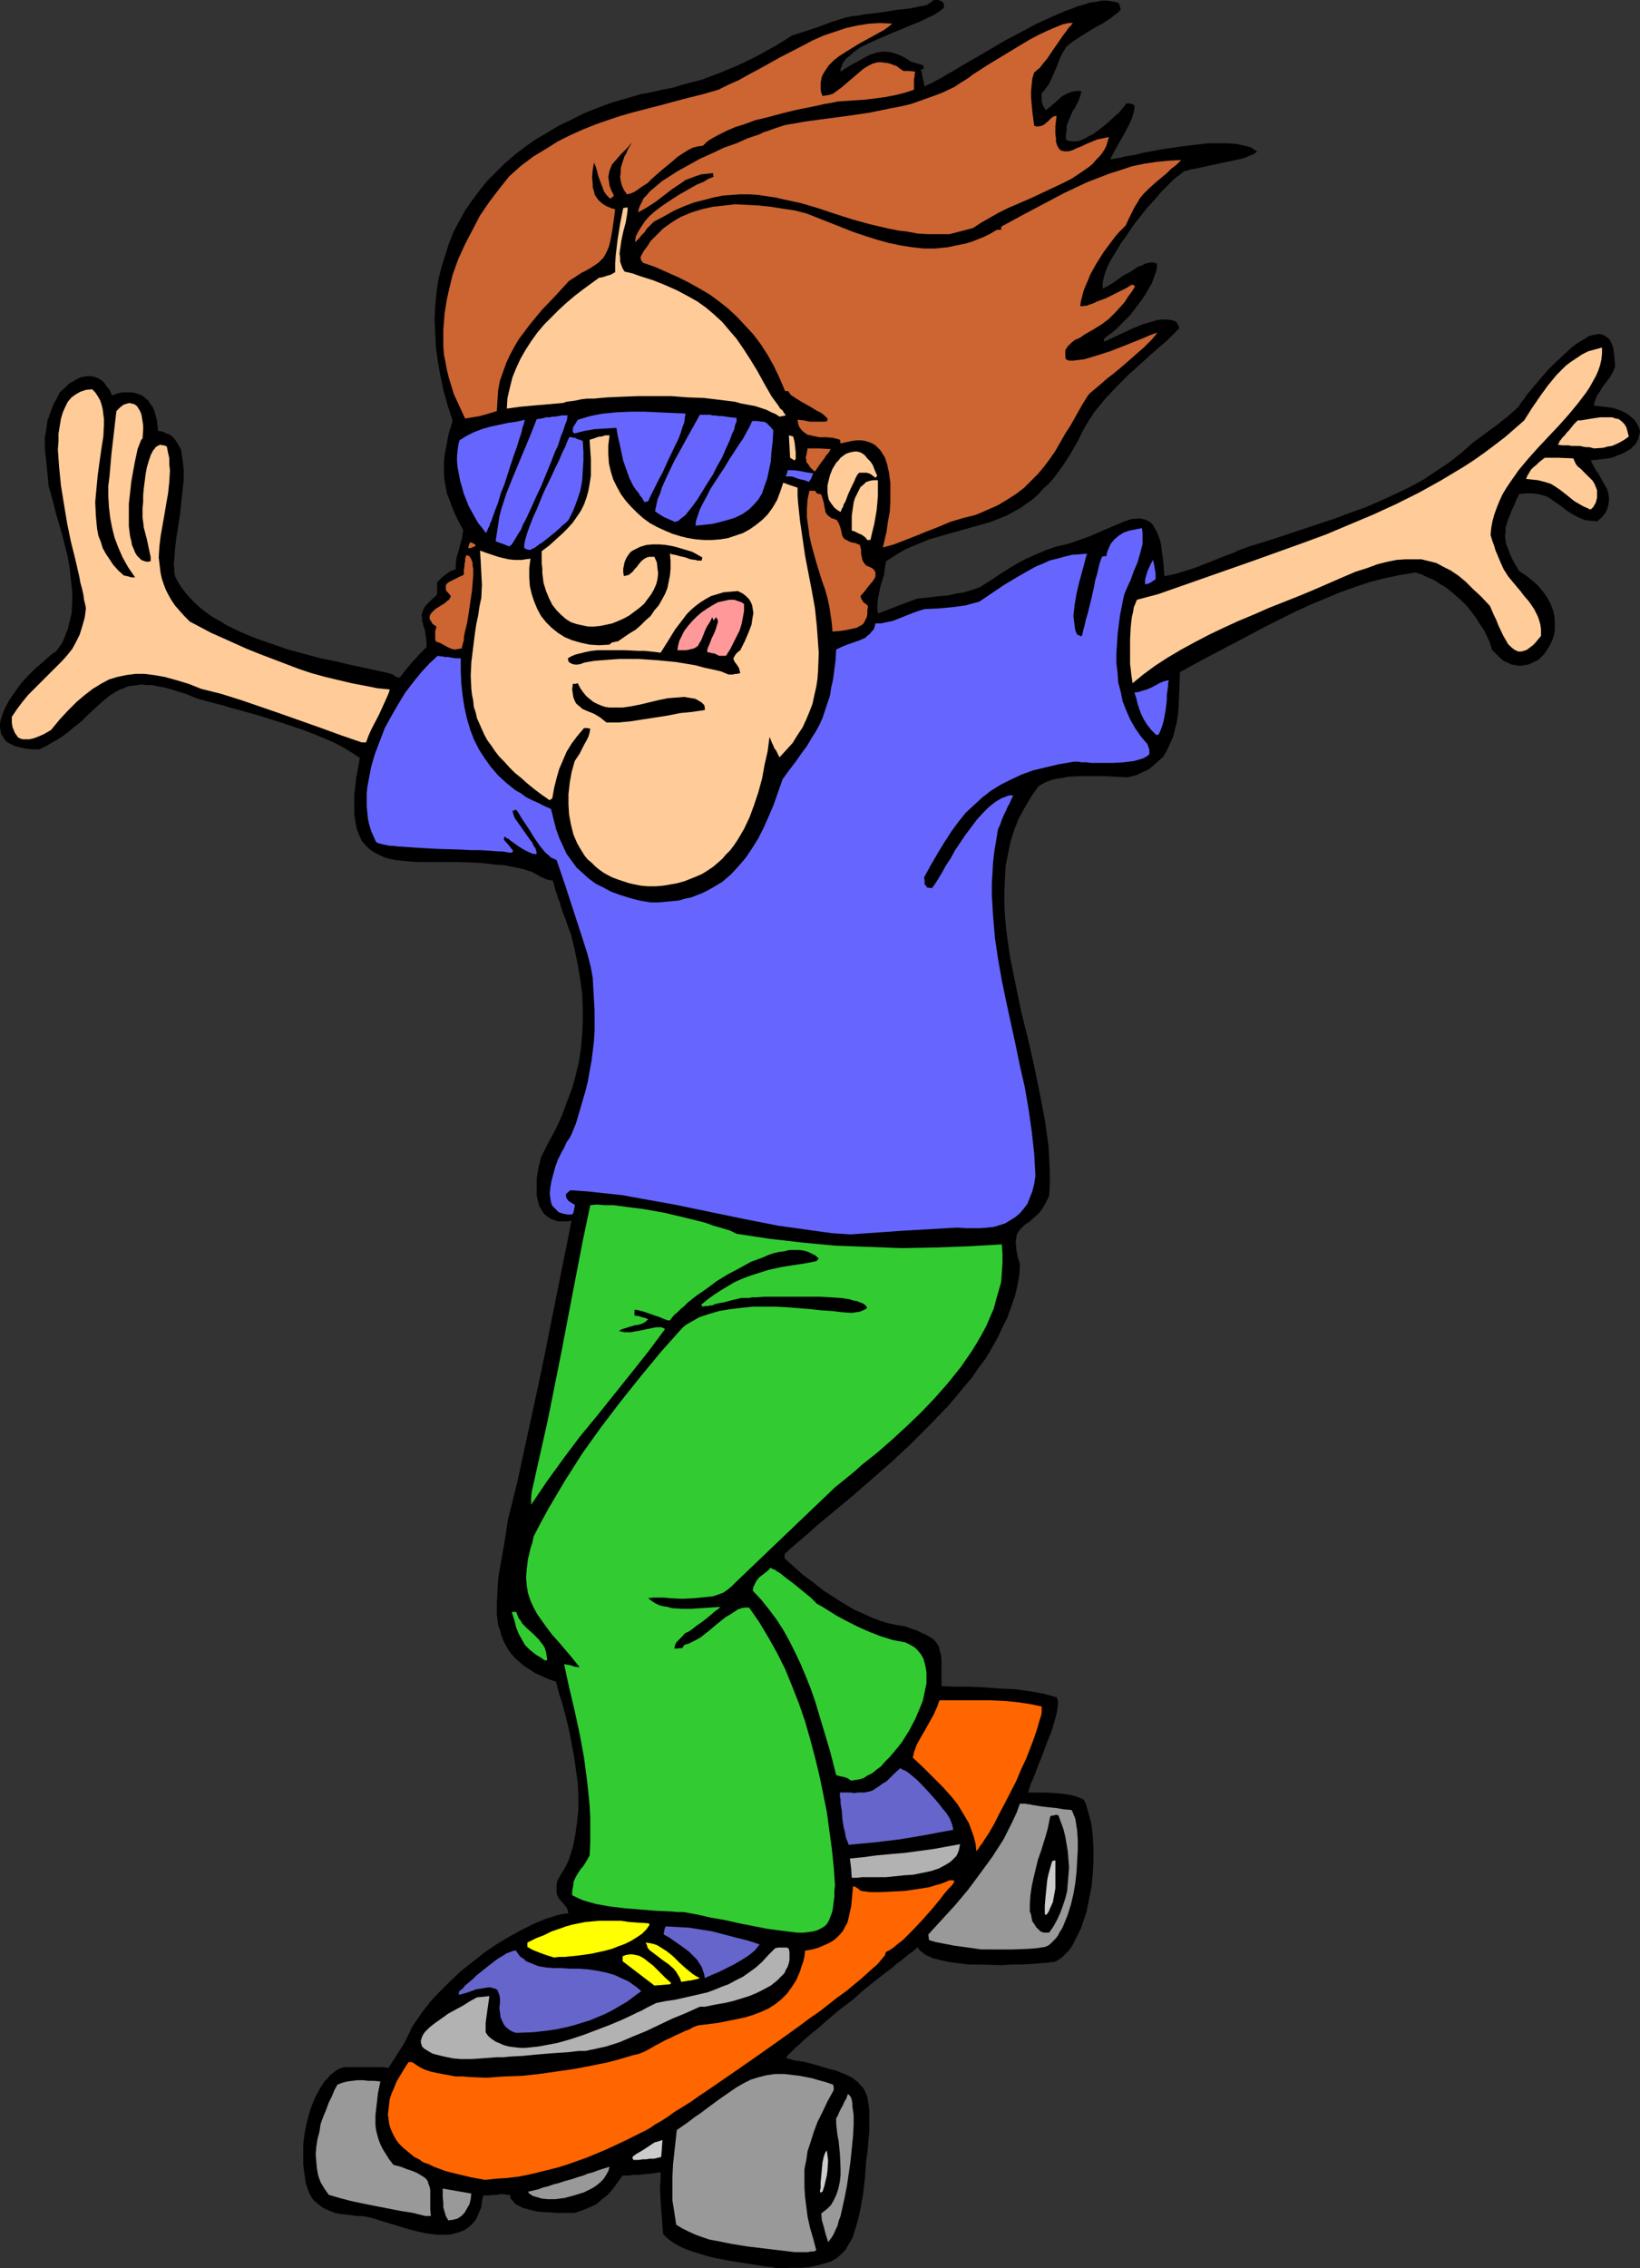<?xml version="1.0" encoding="UTF-8" standalone="no"?>
<svg
   version="1.0"
   width="112.623mm"
   height="155.711mm"
   id="svg53"
   sodipodi:docname="Skateboarding 52.wmf"
   xmlns:inkscape="http://www.inkscape.org/namespaces/inkscape"
   xmlns:sodipodi="http://sodipodi.sourceforge.net/DTD/sodipodi-0.dtd"
   xmlns="http://www.w3.org/2000/svg"
   xmlns:svg="http://www.w3.org/2000/svg">
  <rect width="100%" height="100%" fill="#333333" stroke="none"/>
  <sodipodi:namedview
     id="namedview53"
     pagecolor="#ffffff"
     bordercolor="#000000"
     borderopacity="0.25"
     inkscape:showpageshadow="2"
     inkscape:pageopacity="0.0"
     inkscape:pagecheckerboard="0"
     inkscape:deskcolor="#d1d1d1"
     inkscape:document-units="mm" />
  <defs
     id="defs1">
    <pattern
       id="WMFhbasepattern"
       patternUnits="userSpaceOnUse"
       width="6"
       height="6"
       x="0"
       y="0" />
  </defs>
  <path
     style="fill:#000000;fill-opacity:1;fill-rule:evenodd;stroke:none"
     d="m 201.843,588.515 -1.616,-0.323 -1.616,-0.162 -1.939,-0.323 -2.101,-0.323 -4.202,-0.646 -4.363,-0.808 -2.101,-0.485 -2.101,-0.646 -2.101,-0.646 -1.778,-0.646 -1.778,-0.808 -1.616,-0.97 -1.293,-0.97 -1.131,-1.131 -0.323,-4.201 -0.323,-4.201 -0.162,-3.878 0.162,-1.939 v -1.778 h -0.646 l -0.646,0.162 -1.293,0.162 -1.778,0.162 -1.131,0.162 h -1.131 -0.646 l -0.808,0.162 h -0.808 -0.97 l -1.293,1.778 -1.293,1.778 -1.293,1.454 -1.454,1.131 -1.454,1.293 -1.778,0.808 -1.939,0.808 -1.939,0.646 h -0.97 -1.131 -2.424 l -2.586,-0.162 -2.586,-0.162 -1.293,-0.323 -1.293,-0.323 -1.131,-0.323 -0.97,-0.485 -0.97,-0.485 -0.646,-0.808 -0.646,-0.646 -0.162,-0.97 h -0.808 l -0.646,-0.162 h -1.131 l -0.646,0.162 h -0.97 l -1.293,0.162 h -0.646 -0.808 l -0.323,1.616 -0.162,1.454 -0.485,1.131 -0.485,1.131 -0.485,0.97 -0.646,0.808 -0.808,0.808 -0.808,0.646 -0.808,0.485 -0.808,0.323 -0.97,0.323 -1.131,0.323 -0.97,0.162 h -0.97 -2.262 l -2.424,-0.323 -2.424,-0.485 -2.424,-0.646 -4.848,-1.454 -2.101,-0.646 -2.101,-0.646 -1.939,-0.485 -1.293,-0.162 h -1.131 l -2.262,-0.323 -1.778,-0.162 -1.616,-0.323 -1.616,-0.646 -1.454,-0.646 -0.646,-0.485 -1.616,-1.293 -0.646,-0.808 -0.485,-0.808 -0.485,-1.131 -0.646,-1.939 -0.323,-2.262 -0.323,-2.424 v -2.747 -2.585 l 0.323,-2.585 0.485,-2.585 0.646,-2.585 0.808,-2.424 0.97,-2.262 1.131,-2.101 1.131,-1.778 0.808,-0.808 0.646,-0.808 0.808,-0.646 0.646,-0.485 0.808,-0.485 0.808,-0.323 0.808,-0.162 h 0.808 1.293 2.101 1.939 0.808 0.808 1.131 0.97 l 1.454,0.162 4.04,-6.302 0.646,-1.293 0.646,-1.293 0.646,-1.454 0.808,-1.293 1.939,-2.747 2.101,-2.747 2.424,-2.585 2.747,-2.747 2.747,-2.585 3.07,-2.424 3.07,-2.424 3.07,-2.101 3.232,-1.939 3.232,-1.778 3.232,-1.616 3.07,-1.293 1.616,-0.485 1.454,-0.485 1.454,-0.323 1.454,-0.162 -0.162,-0.646 -0.162,-0.646 -0.646,-0.808 -0.646,-0.808 -0.646,-0.646 -0.485,-0.808 -0.162,-0.323 -0.162,-0.646 v -0.485 -0.808 -0.808 l 0.162,-0.97 0.808,-1.454 0.808,-1.293 0.808,-1.454 0.646,-1.454 0.485,-1.616 0.485,-1.454 0.646,-3.232 0.485,-3.393 0.323,-3.232 v -3.393 l -0.162,-3.555 -0.485,-3.393 -0.485,-3.393 -0.646,-3.393 -0.646,-3.393 -0.808,-3.393 -0.808,-3.07 -0.97,-3.07 -0.808,-3.07 -1.939,-0.646 -1.778,-0.808 -1.778,-0.808 -1.454,-0.97 -1.293,-0.808 -1.293,-1.131 -1.131,-0.97 -0.97,-1.131 -0.808,-1.131 -0.646,-1.131 -0.646,-1.293 -0.485,-1.293 -0.323,-1.293 -0.485,-1.293 -0.162,-1.454 -0.162,-1.293 v -2.909 l 0.162,-3.07 0.162,-3.07 0.485,-3.07 1.131,-6.302 0.97,-6.302 2.424,-9.695 2.101,-9.695 4.202,-19.391 3.878,-19.391 3.878,-19.229 -0.97,0.162 h -0.97 -0.808 -0.808 l -0.808,-0.323 -0.646,-0.162 -1.131,-0.646 -0.97,-0.808 -0.646,-0.97 -0.646,-1.131 -0.323,-1.293 -0.323,-1.293 v -1.454 -1.616 -1.454 l 0.485,-2.909 0.323,-1.293 0.323,-1.293 1.939,-3.878 1.939,-3.555 1.616,-3.555 1.293,-3.555 1.293,-3.393 0.97,-3.555 0.808,-3.393 0.485,-3.393 0.323,-3.555 0.162,-3.393 v -3.555 l -0.162,-3.555 -0.485,-3.717 -0.646,-3.878 -0.808,-3.878 -0.97,-4.04 -0.808,-2.101 -0.646,-1.939 -0.646,-1.616 -0.485,-1.454 -0.323,-1.293 -0.485,-0.97 -0.162,-0.808 -0.323,-0.808 -0.162,-0.485 -0.162,-0.646 -0.162,-0.646 -0.323,-1.131 -0.808,-0.162 -0.808,-0.162 -1.454,-0.646 -1.131,-0.646 -0.646,-0.323 -0.485,-0.323 -2.586,-0.808 -2.424,-0.485 -2.424,-0.485 -2.586,-0.162 -2.424,-0.323 -2.262,-0.162 -4.686,-0.162 h -8.727 -1.939 l -1.939,-0.162 -1.778,-0.162 -1.616,-0.162 -1.616,-0.323 -1.616,-0.485 -1.293,-0.646 -1.293,-0.646 -1.131,-0.808 -0.97,-0.97 -0.97,-1.131 -0.646,-1.454 -0.646,-1.616 -0.323,-1.778 -0.323,-2.101 v -2.262 -1.293 -1.454 l 0.162,-1.293 0.162,-1.454 0.162,-1.616 0.323,-1.616 0.323,-1.778 0.323,-1.778 -1.939,-1.293 -2.101,-1.293 -2.424,-1.293 -2.586,-1.131 -2.747,-1.131 -2.909,-1.131 -5.818,-1.939 -6.141,-1.939 -2.909,-0.808 -2.909,-0.808 -1.293,-0.323 -1.454,-0.485 -2.586,-0.646 -2.424,-0.646 -2.262,-0.646 -2.262,-0.97 -2.101,-0.646 -1.939,-0.646 -1.778,-0.485 -1.778,-0.323 -1.454,-0.323 h -1.454 l -1.454,-0.162 -1.131,0.162 -1.293,0.162 -1.131,0.162 -0.97,0.485 -0.97,0.323 -0.97,0.485 -1.778,1.131 -1.778,1.454 -1.778,1.616 -1.778,1.616 -0.97,0.97 -0.97,0.97 -2.262,1.778 -1.131,0.97 -1.293,0.97 -1.454,0.97 -1.454,0.808 -1.616,0.97 -1.778,0.808 H 8.242 L 6.626,194.233 5.171,193.909 3.878,193.586 2.909,193.101 1.939,192.617 1.293,191.97 0.808,191.162 0.323,190.516 0.162,189.708 0,188.738 v -0.808 l 0.162,-1.131 0.323,-0.97 0.323,-0.97 0.485,-1.131 1.131,-2.101 1.454,-2.101 1.616,-2.262 1.778,-1.939 1.939,-1.939 1.939,-1.616 1.778,-1.616 0.808,-0.646 0.808,-0.485 0.808,-1.131 0.808,-1.131 0.485,-1.131 0.485,-1.293 0.485,-1.131 0.323,-1.454 0.646,-2.585 0.162,-2.909 v -2.747 l -0.323,-2.909 -0.323,-3.07 -0.485,-2.909 -1.454,-5.817 -0.808,-2.747 -0.808,-2.747 -0.646,-2.585 -0.646,-2.424 -0.646,-2.262 -0.162,-1.778 -0.162,-1.778 -0.323,-3.232 -0.323,-2.909 v -2.909 l 0.485,-2.747 0.162,-1.454 0.485,-1.293 0.485,-1.454 0.646,-1.616 0.808,-1.454 0.808,-1.616 1.778,-1.616 0.808,-0.808 0.97,-0.485 0.808,-0.485 0.97,-0.485 0.808,-0.162 0.97,-0.162 h 0.97 l 0.808,0.162 0.97,0.323 0.808,0.485 0.808,0.646 0.646,0.97 0.808,0.97 0.646,1.454 1.293,-0.485 1.293,-0.323 h 1.293 1.131 l 0.97,0.162 0.97,0.323 0.808,0.323 0.808,0.646 0.808,0.646 0.485,0.808 0.646,0.808 0.485,1.131 0.323,1.131 0.323,1.293 0.162,1.293 0.162,1.454 1.131,0.162 0.97,0.485 0.97,0.323 0.808,0.646 0.646,0.808 0.485,0.808 0.485,0.808 0.485,0.97 0.162,1.131 0.323,2.424 0.162,1.454 v 2.747 l -0.323,2.909 -0.323,3.07 -0.323,3.07 -0.485,3.07 -0.485,3.07 -0.323,2.747 -0.162,2.585 -0.162,1.293 0.162,1.131 v 0.97 l 0.162,0.97 0.808,1.616 0.97,1.454 1.131,1.454 1.131,1.293 1.293,1.293 1.454,1.293 1.454,1.131 1.616,1.131 1.778,0.97 1.778,1.131 3.717,1.778 3.878,1.616 4.202,1.454 4.202,1.454 4.202,1.131 4.202,1.131 4.04,0.808 4.04,0.97 3.878,0.808 3.555,0.808 1.616,0.323 1.616,0.485 0.323,0.323 0.323,0.162 0.323,0.162 0.323,0.162 h 0.485 l 1.616,-2.101 1.778,-2.101 1.778,-1.939 1.778,-1.778 v -1.454 l -0.162,-1.131 -0.162,-1.131 -0.162,-0.97 -0.323,-0.808 -0.162,-0.808 -0.162,-0.646 v -0.646 l -0.162,-0.646 0.162,-0.485 0.162,-0.646 0.323,-0.808 0.485,-0.646 0.808,-0.808 0.97,-0.97 1.131,-0.97 v -3.232 l 0.646,-0.646 0.485,-0.485 0.97,-0.808 1.131,-0.808 0.646,-0.323 0.97,-0.323 v -1.454 l 0.162,-1.454 0.808,-2.747 0.323,-1.293 0.323,-1.131 0.162,-1.131 0.162,-0.97 -1.131,-2.101 -0.97,-1.939 -0.808,-1.939 -0.646,-1.778 -0.646,-1.616 -0.323,-1.778 -0.323,-1.616 -0.162,-1.616 v -1.616 -1.616 l 0.162,-1.778 0.323,-1.616 0.323,-1.778 0.323,-1.778 0.485,-1.778 0.646,-1.939 -1.293,-4.04 -1.131,-4.04 -0.808,-3.878 -0.646,-3.717 -0.485,-3.717 -0.162,-3.555 -0.162,-3.555 0.162,-3.555 0.323,-3.232 0.485,-3.393 0.808,-3.232 0.97,-3.07 0.97,-3.07 1.131,-2.909 1.454,-2.747 1.616,-2.909 1.778,-2.585 1.939,-2.585 1.939,-2.424 2.262,-2.262 2.262,-2.262 2.586,-2.262 2.747,-2.101 2.747,-1.939 3.07,-1.778 2.909,-1.778 3.394,-1.616 3.232,-1.616 3.555,-1.454 3.555,-1.293 3.878,-1.131 3.878,-1.131 2.747,-0.485 2.747,-0.646 2.586,-0.485 2.586,-0.808 5.01,-1.293 4.686,-1.778 4.686,-1.939 4.686,-2.262 4.686,-2.585 2.424,-1.454 2.262,-1.454 3.555,-1.131 3.394,-1.131 3.394,-1.293 3.717,-1.131 1.616,-0.323 1.616,-0.162 1.616,-0.323 1.454,-0.162 1.293,-0.162 1.293,-0.162 1.131,-0.162 0.97,-0.162 1.939,-0.323 1.616,-0.162 1.454,-0.162 0.97,-0.162 0.97,-0.162 0.646,-0.162 0.646,-0.162 h 0.323 l 1.454,-0.323 0.646,-0.485 0.485,-0.323 L 242.082,0.162 242.567,0 h 0.323 0.485 l 0.646,0.162 0.808,0.485 0.162,0.646 v 0.323 0.323 l -0.485,0.485 -0.646,0.485 -1.454,0.97 -1.778,0.808 -1.939,0.97 -2.101,0.808 -2.262,0.97 -2.424,0.97 -2.262,0.97 -2.262,0.97 -2.101,0.97 -1.939,0.97 -1.616,1.131 -1.454,1.293 -0.646,0.485 -0.485,0.646 -0.485,0.646 -0.162,0.646 -0.323,0.646 v 0.808 l 2.262,-1.454 1.131,-0.646 0.97,-0.485 2.262,-1.293 0.97,-0.485 0.97,-0.323 1.131,-0.323 1.131,-0.162 h 1.131 l 1.131,0.162 1.131,0.323 1.293,0.485 1.293,0.646 1.454,0.97 1.616,0.485 1.616,0.485 v 0.485 l 0.162,0.485 h -0.808 l 0.97,4.525 0.808,-0.485 1.131,-0.485 1.131,-0.646 1.293,-0.646 1.293,-0.808 1.454,-0.808 1.616,-0.97 1.616,-0.97 3.394,-1.939 3.555,-2.101 3.878,-2.262 3.717,-1.939 3.878,-2.101 3.878,-1.778 3.717,-1.616 1.778,-0.646 1.616,-0.646 1.778,-0.485 1.454,-0.485 1.454,-0.162 1.454,-0.323 h 1.293 l 1.293,0.162 0.97,0.162 0.97,0.323 0.485,1.616 -0.485,0.646 -0.646,0.485 -0.646,0.485 -0.808,0.646 -1.939,1.293 -2.101,1.131 -4.202,2.585 -1.939,1.293 -0.808,0.646 -0.646,0.646 -0.808,1.293 -0.808,1.616 -0.646,1.778 -1.454,3.393 -0.808,1.616 -0.97,1.293 -0.323,0.485 -0.485,0.323 v 1.293 0.97 l 0.162,0.485 0.162,0.485 0.323,0.646 0.485,0.646 2.101,-1.778 1.939,-1.778 1.131,-0.646 1.131,-0.485 1.454,-0.323 h 0.646 0.808 l -0.162,0.646 -0.162,0.646 -0.485,1.293 -0.646,1.293 -0.323,0.646 -0.485,0.646 -0.646,1.454 -0.646,1.616 -0.323,0.97 v 0.97 l -0.162,1.131 v 1.293 l 0.323,0.162 0.323,0.162 0.808,0.162 h 1.131 l 0.97,-0.162 1.131,-0.485 1.131,-0.646 1.293,-0.646 1.131,-0.808 2.424,-1.939 2.101,-1.939 0.97,-0.808 0.808,-0.97 0.646,-0.808 0.485,-0.646 h 0.97 l 0.485,0.162 0.323,0.162 0.323,0.162 v 0.808 l -0.162,0.808 -0.485,1.778 -0.808,1.778 -0.97,1.778 -0.97,1.778 -1.131,1.939 -0.97,1.778 -0.808,1.616 1.778,-0.323 0.97,-0.162 1.131,-0.323 2.262,-0.323 2.586,-0.646 2.747,-0.485 2.586,-0.485 5.818,-0.808 2.747,-0.323 2.747,-0.323 h 2.586 2.424 l 2.424,0.162 2.101,0.485 0.808,0.162 0.97,0.323 0.646,0.485 0.808,0.485 -0.323,0.323 -0.808,0.485 -0.808,0.323 -1.131,0.485 -1.131,0.323 -1.454,0.323 -3.07,0.646 -3.07,0.646 -1.454,0.323 -1.454,0.323 -1.454,0.323 -1.131,0.162 -0.97,0.323 -0.808,0.162 -0.485,0.485 -0.646,0.485 -0.646,0.485 -0.808,0.646 -1.616,1.616 -1.616,1.616 -1.778,2.101 -1.939,2.101 -1.778,2.262 -1.778,2.262 -1.616,2.424 -1.616,2.262 -1.454,2.424 -1.293,2.101 -0.97,2.101 -0.323,0.97 -0.323,0.97 -0.323,1.616 v 0.808 0.646 l 0.808,-0.323 0.808,-0.485 0.808,-0.485 0.97,-0.646 1.778,-1.293 2.101,-1.131 1.939,-1.293 0.97,-0.323 0.97,-0.485 0.808,-0.162 0.808,-0.162 0.646,0.162 0.646,0.162 v 1.293 l -0.323,1.131 -0.485,1.293 -0.485,1.454 -0.808,1.293 -0.808,1.454 -0.97,1.454 -0.97,1.293 -2.101,2.747 -2.424,2.424 -1.131,1.131 -1.131,0.97 -1.131,0.808 -0.97,0.808 v 0.808 l 0.162,-0.162 0.485,-0.162 0.97,-0.485 1.131,-0.485 1.293,-0.646 1.454,-0.646 1.616,-0.808 3.232,-1.293 1.778,-0.485 1.616,-0.485 1.293,-0.162 h 1.454 l 1.131,0.162 0.485,0.162 0.485,0.162 0.323,0.323 0.323,0.485 0.162,0.485 0.162,0.485 -3.232,3.232 -3.394,2.909 -3.232,2.909 -3.232,2.909 -2.909,2.909 -3.07,3.232 -1.454,1.778 -1.454,1.778 -1.293,1.939 -1.293,2.101 -1.778,3.555 -1.939,3.393 -2.101,3.232 -2.262,3.07 -1.293,1.454 -1.454,1.293 -1.293,1.454 -1.454,1.293 -1.616,1.131 -1.616,1.131 -1.778,0.97 -1.778,0.97 -4.04,1.616 -4.04,1.131 -4.04,1.131 -4.04,1.131 -3.878,1.131 -1.939,0.808 -1.939,0.808 -1.939,0.808 -1.778,0.97 -1.778,1.131 -1.778,1.131 -0.323,1.778 -0.162,1.616 -0.97,3.07 -0.323,1.616 -0.323,1.616 -0.162,1.778 v 0.97 l 0.162,1.131 5.01,-1.939 5.171,-1.939 1.778,-0.162 4.04,-0.485 2.101,-0.162 2.101,-0.485 2.101,-0.323 2.101,-0.646 1.939,-0.646 2.586,-1.616 2.424,-1.616 2.262,-1.454 2.424,-1.454 2.424,-1.293 2.586,-1.131 2.586,-1.131 2.909,-0.97 2.909,-0.646 2.747,-0.97 2.747,-0.97 2.586,-1.131 2.262,-0.97 2.262,-0.97 1.939,-0.808 0.97,-0.323 0.97,-0.323 h 0.97 l 0.808,-0.162 0.808,0.162 0.808,0.162 0.646,0.323 0.646,0.323 0.646,0.646 0.485,0.808 0.485,0.808 0.485,1.131 0.485,1.293 0.323,1.454 0.162,1.616 0.323,1.939 0.162,2.101 0.162,2.262 2.424,-0.485 2.747,-0.808 2.586,-0.808 2.909,-1.131 5.656,-2.262 1.454,-0.485 1.293,-0.646 2.586,-0.97 3.717,-1.131 3.555,-1.131 7.757,-2.585 7.757,-2.585 3.878,-1.454 4.04,-1.454 3.717,-1.616 3.878,-1.778 3.717,-1.778 3.555,-1.939 3.394,-2.262 3.394,-2.262 3.07,-2.424 2.909,-2.585 6.141,-4.525 3.07,-2.424 2.747,-2.424 0.323,-0.646 0.485,-0.646 0.646,-0.808 0.646,-0.97 0.808,-0.97 0.808,-0.97 1.778,-2.101 1.939,-2.262 2.101,-2.101 2.262,-2.101 2.101,-1.939 1.131,-0.808 0.97,-0.646 1.131,-0.646 0.97,-0.646 0.97,-0.323 0.97,-0.162 0.808,-0.162 0.808,0.162 0.646,0.323 0.808,0.485 0.485,0.485 0.485,0.97 0.485,1.131 0.162,1.293 0.162,1.616 0.162,1.939 -0.485,1.293 -0.808,1.454 -1.939,2.585 -0.808,1.293 -0.808,1.293 -0.485,1.293 -0.162,0.485 v 0.485 l 1.293,0.162 1.454,0.162 1.131,0.162 1.131,0.162 0.97,0.323 0.97,0.323 0.97,0.485 0.646,0.323 0.808,0.646 1.131,0.97 0.485,0.646 0.323,0.646 0.323,0.646 0.162,0.485 0.162,0.646 -0.162,0.646 -0.162,0.646 -0.162,0.646 -0.323,0.646 -0.323,0.646 -0.646,0.485 -0.485,0.646 -0.808,0.485 -0.808,0.485 -0.97,0.485 -0.97,0.323 -1.131,0.485 -1.293,0.323 -1.454,0.162 -1.454,0.162 -1.616,0.162 0.323,0.808 0.485,0.808 0.485,0.97 0.646,0.808 1.131,2.101 1.131,1.939 0.323,1.131 0.162,0.97 v 0.97 l -0.162,1.131 -0.323,1.131 -0.485,0.97 -0.97,1.131 -1.131,0.97 -1.616,-0.162 -1.454,-0.162 -1.293,-0.485 -1.293,-0.646 -1.131,-0.646 -0.97,-0.646 -1.939,-1.454 -2.101,-1.454 -0.97,-0.646 -1.293,-0.485 -1.293,-0.323 -1.454,-0.162 h -1.616 l -1.778,0.162 -0.808,1.616 -0.485,1.293 -0.646,1.293 -0.485,1.293 -0.485,1.131 -0.323,1.131 -0.323,0.97 v 1.131 l -0.162,1.131 0.162,0.97 0.162,1.131 0.485,1.131 0.485,1.293 0.646,1.454 0.808,1.454 0.97,1.616 1.778,1.131 1.616,1.293 1.293,1.131 1.131,1.293 0.97,1.293 0.808,1.293 0.646,1.293 0.485,1.293 0.323,1.293 0.162,1.293 v 1.293 1.293 l -0.162,1.131 -0.323,1.131 -0.485,1.131 -0.485,0.97 -0.646,0.97 -0.646,0.97 -0.646,0.646 -0.808,0.808 -0.97,0.485 -0.97,0.485 -0.808,0.323 -1.131,0.162 -0.97,0.162 -0.97,-0.162 -1.131,-0.162 -0.97,-0.485 -1.131,-0.485 -0.97,-0.808 -0.97,-0.97 -1.131,-1.131 -0.485,-1.778 -0.808,-1.778 -0.808,-1.616 -1.131,-1.616 -0.97,-1.616 -1.131,-1.454 -1.131,-1.454 -1.293,-1.293 -1.454,-1.293 -1.293,-1.131 -1.454,-1.131 -1.616,-0.97 -1.454,-0.97 -1.616,-0.646 -1.616,-0.808 -1.616,-0.485 -3.878,0.646 -3.878,0.808 -3.878,0.97 -3.878,1.293 -4.04,1.454 -3.878,1.616 -3.878,1.616 -3.878,1.778 -7.757,3.878 -7.595,4.04 -1.939,0.97 -1.778,0.97 -3.717,1.939 -3.555,1.939 -3.555,1.939 -0.162,4.363 -0.162,4.201 -0.162,2.262 -0.323,2.101 -0.485,1.939 -0.485,1.939 -0.808,1.778 -0.808,1.778 -0.97,1.616 -1.454,1.293 -1.454,1.293 -0.808,0.646 -0.97,0.485 -1.131,0.485 -0.97,0.485 -1.131,0.323 -1.293,0.323 -2.909,-0.162 -3.07,-0.162 h -3.232 -3.232 l -3.07,0.162 -1.454,0.323 -1.454,0.162 -1.293,0.323 -1.293,0.485 -0.97,0.485 -1.131,0.646 -1.939,2.747 -1.616,2.747 -1.616,2.909 -1.131,2.909 -0.97,3.07 -0.646,3.07 -0.646,3.232 -0.162,3.232 -0.162,3.232 v 3.393 l 0.162,3.393 0.323,3.393 0.485,3.555 0.485,3.393 1.454,7.11 1.454,7.11 1.778,7.11 1.616,7.11 1.454,7.11 0.646,3.393 0.646,3.393 0.485,3.393 0.485,3.393 0.162,3.393 0.162,3.232 v 3.232 l -0.162,3.07 -0.808,1.616 -0.808,1.454 -0.808,1.131 -0.808,0.808 -0.97,0.808 -0.808,0.808 -0.808,0.485 -0.808,0.646 -0.646,0.646 -0.646,0.808 -0.485,0.808 -0.162,0.97 -0.162,1.293 0.162,0.646 v 0.808 l 0.162,0.808 0.162,0.97 0.323,1.131 0.323,0.97 -0.162,2.909 -0.485,2.747 -0.646,2.747 -0.97,2.747 -0.97,2.747 -1.293,2.585 -1.293,2.747 -1.454,2.585 -1.616,2.747 -1.939,2.585 -1.778,2.585 -2.101,2.424 -2.101,2.585 -2.101,2.424 -4.686,4.848 -4.848,4.848 -4.848,4.525 -5.01,4.363 -5.01,4.363 -4.848,4.04 -4.686,3.878 -2.101,1.939 -2.101,1.778 -2.101,1.778 -1.939,1.778 v 1.131 l 1.454,1.293 1.616,1.454 1.616,1.454 1.778,1.293 3.717,2.909 4.04,2.585 2.101,1.293 1.939,1.131 2.262,0.97 2.101,0.97 2.101,0.808 2.101,0.646 2.262,0.485 2.101,0.323 1.778,0.646 1.454,0.485 1.293,0.646 1.131,0.485 0.808,0.485 0.808,0.485 0.646,0.646 0.485,0.646 0.485,0.808 0.162,0.97 0.323,0.97 0.162,1.293 v 1.293 1.616 4.04 l 3.555,0.162 h 3.717 l 3.878,0.162 3.878,0.323 3.878,0.162 3.717,0.485 3.717,0.646 1.778,0.485 1.778,0.485 0.162,0.485 0.162,0.323 v 1.131 l -0.162,1.293 -0.323,1.616 -0.485,1.616 -0.485,1.778 -1.454,3.717 -1.454,3.878 -0.808,1.939 -0.646,1.778 -0.646,1.616 -0.646,1.454 -0.323,1.131 -0.323,0.97 h 5.01 l 2.101,0.162 2.101,0.162 1.939,0.323 1.778,0.485 0.646,0.323 0.808,0.323 0.485,0.808 0.323,0.97 0.323,1.131 0.323,1.131 0.323,1.293 0.323,1.293 0.323,2.909 0.162,3.07 v 3.232 l -0.162,3.393 -0.323,3.393 -0.646,3.232 -0.646,3.232 -0.97,2.909 -0.485,1.454 -0.646,1.293 -0.646,1.293 -0.646,1.293 -0.646,1.131 -0.808,0.97 -0.808,0.808 -0.808,0.808 -0.97,0.646 -0.97,0.485 h -0.646 l -0.808,0.162 -2.101,0.162 -2.101,0.162 -2.586,0.162 h -2.586 l -2.747,0.162 -5.656,-0.162 h -2.909 l -2.586,-0.323 -2.586,-0.323 -2.262,-0.485 -1.131,-0.323 -0.808,-0.162 -0.97,-0.485 -0.808,-0.323 -0.646,-0.485 -0.646,-0.485 -0.485,-0.485 -0.323,-0.646 -0.162,0.162 -0.162,0.162 -0.485,0.323 -0.646,0.646 -0.808,0.485 -0.97,0.808 -0.97,0.808 -1.131,0.808 -1.293,1.131 -1.293,0.97 -2.909,2.262 -3.07,2.424 -3.07,2.747 -3.232,2.424 -3.07,2.585 -2.747,2.424 -1.454,1.131 -1.293,1.131 -1.131,0.97 -0.97,0.97 -0.97,0.808 -0.808,0.808 -0.646,0.646 -0.485,0.485 -0.323,0.485 -0.162,0.162 2.262,0.646 2.262,0.323 1.939,0.485 1.778,0.485 1.616,0.485 1.616,0.485 1.454,0.323 1.131,0.485 1.293,0.485 0.97,0.485 0.97,0.485 0.808,0.646 0.646,0.485 0.646,0.808 0.646,0.646 0.485,0.808 0.323,0.808 0.323,0.808 0.162,0.97 0.162,1.131 0.162,1.131 v 1.293 1.293 1.616 1.454 l -0.162,1.778 -0.162,1.778 -0.162,1.939 -0.323,2.101 -0.162,2.262 -0.162,2.424 -0.323,2.585 -0.162,1.616 -0.323,1.616 -0.485,2.747 -0.646,2.585 -0.646,2.101 -0.646,2.101 -0.97,1.616 -0.808,1.454 -1.131,1.131 -1.293,1.131 -1.454,0.808 -1.616,0.485 -1.778,0.485 -2.262,0.485 -2.262,0.162 h -2.747 l -1.454,0.162 z"
     id="path1" />
  <path
     style="fill:#999999;fill-opacity:1;fill-rule:evenodd;stroke:none"
     d="m 206.206,584.313 -4.04,-0.485 -4.04,-0.485 -4.04,-0.485 -4.04,-0.646 -4.04,-0.808 -1.778,-0.323 -1.939,-0.646 -1.778,-0.646 -1.778,-0.808 -1.616,-0.808 -1.616,-0.97 -0.485,-3.232 -0.485,-3.07 v -3.07 -3.232 l 0.162,-3.07 0.323,-3.07 0.646,-5.817 1.616,-1.131 1.616,-1.131 1.454,-1.131 1.454,-0.97 1.293,-0.97 1.293,-0.97 2.424,-1.778 2.101,-1.454 2.101,-1.454 1.939,-1.131 1.939,-0.97 2.101,-0.646 1.939,-0.485 2.262,-0.323 h 2.424 l 1.293,0.162 1.293,0.162 1.454,0.162 1.616,0.323 1.616,0.323 1.616,0.485 1.778,0.485 1.939,0.646 0.162,0.646 v 0.808 l -1.616,2.909 -1.293,2.747 -1.293,2.585 -0.97,2.585 -0.808,2.585 -0.808,2.424 -0.323,2.262 -0.485,2.424 v 2.424 2.262 l 0.162,2.424 0.323,2.585 0.323,2.585 0.646,2.909 0.808,2.747 0.808,3.07 -0.646,0.323 h -0.808 l -0.646,0.162 z"
     id="path2" />
  <path
     style="fill:#999999;fill-opacity:1;fill-rule:evenodd;stroke:none"
     d="m 214.933,581.728 -0.323,-1.131 -0.323,-0.97 -0.485,-1.939 -0.485,-1.616 -0.162,-1.778 0.808,-0.646 0.646,-0.485 1.131,-1.131 0.808,-1.454 0.646,-1.454 0.485,-1.616 0.323,-1.616 0.162,-1.616 v -1.778 l -0.162,-3.555 -0.323,-3.393 -0.323,-1.616 -0.162,-1.454 -0.162,-1.454 v -1.454 l 0.485,-0.808 0.323,-0.808 0.323,-0.646 0.323,-0.646 0.323,-0.485 0.162,-0.485 0.323,-0.646 0.323,-0.485 0.162,-0.485 0.323,-0.808 0.162,0.162 0.323,0.323 0.323,0.485 0.162,0.646 0.162,0.808 v 0.808 l 0.162,1.131 0.162,1.131 v 2.585 l -0.162,2.909 -0.323,3.232 -0.323,3.232 -0.485,3.393 -0.485,3.232 -0.646,3.232 -0.646,2.909 -0.323,1.454 -0.485,1.293 -0.323,1.293 -0.485,0.97 -0.485,1.131 -0.485,0.808 -0.485,0.646 z"
     id="path3" />
  <path
     style="fill:#999999;fill-opacity:1;fill-rule:evenodd;stroke:none"
     d="m 116.354,576.072 -0.646,-1.131 -0.323,-1.131 -0.323,-1.131 v -0.97 l -0.162,-1.939 v -1.939 l 7.434,1.293 -0.162,1.454 -0.323,1.293 -0.646,1.131 -0.646,1.131 -0.808,0.808 -0.97,0.646 -1.131,0.323 z"
     id="path4" />
  <path
     style="fill:#999999;fill-opacity:1;fill-rule:evenodd;stroke:none"
     d="m 110.375,574.941 -3.232,-0.808 -3.07,-0.485 -6.626,-1.293 -3.232,-0.646 -3.07,-0.646 -3.07,-0.808 -2.747,-0.808 -1.131,-1.616 -0.97,-1.616 -0.646,-1.778 -0.323,-1.778 -0.162,-1.778 -0.162,-1.939 0.162,-1.939 0.323,-2.101 0.485,-1.778 0.323,-2.101 0.646,-1.778 0.808,-1.939 0.646,-1.778 0.808,-1.616 0.646,-1.616 0.808,-1.454 1.293,-0.485 1.293,-0.323 1.293,-0.162 1.293,-0.162 h 1.454 l 1.454,0.162 h 1.454 l 1.616,0.162 -0.646,3.07 -0.323,2.909 -0.323,2.747 v 1.293 1.293 l 0.162,1.293 0.323,1.293 0.323,1.131 0.485,1.293 0.646,1.293 0.808,1.293 0.808,1.293 1.131,1.454 1.939,0.485 1.616,0.646 1.454,0.485 1.131,0.485 0.808,0.485 0.808,0.485 0.646,0.485 0.485,0.646 0.162,0.646 0.323,0.808 0.162,0.808 v 0.97 1.293 2.747 l 0.162,1.778 z"
     id="path5" />
  <path
     style="fill:#999999;fill-opacity:1;fill-rule:evenodd;stroke:none"
     d="m 142.211,570.578 -1.616,-0.162 -1.616,-0.485 -0.646,-0.162 -0.485,-0.323 -0.485,-0.323 -0.323,-0.485 1.454,-0.323 1.293,-0.323 1.293,-0.485 0.808,-0.162 0.97,-0.323 0.97,-0.323 1.293,-0.323 1.454,-0.485 1.778,-0.485 1.939,-0.646 1.131,-0.323 1.131,-0.485 1.293,-0.323 1.293,-0.485 1.454,-0.485 1.616,-0.485 -0.323,1.131 -0.646,1.131 -0.646,0.97 -0.808,0.808 -0.97,0.808 -0.97,0.646 -2.262,1.131 -2.586,0.808 -2.424,0.646 -2.424,0.323 h -0.97 z"
     id="path6" />
  <path
     style="fill:#cccccc;fill-opacity:1;fill-rule:evenodd;stroke:none"
     d="m 212.832,568.801 v -0.485 l 0.162,-0.646 v -1.454 l 0.323,-3.393 0.162,-1.778 0.323,-1.454 0.162,-0.485 0.162,-0.485 0.323,-0.485 0.162,-0.162 0.323,2.585 -0.162,2.585 -0.162,1.293 -0.323,1.293 -0.323,1.454 -0.485,1.454 -0.323,0.162 z"
     id="path7" />
  <path
     style="fill:#ff6600;fill-opacity:1;fill-rule:evenodd;stroke:none"
     d="m 125.889,565.569 -3.555,-0.646 -3.394,-0.808 -3.232,-0.808 -3.07,-1.131 -1.293,-0.646 -1.454,-0.485 -1.131,-0.808 -1.293,-0.646 -0.97,-0.808 -0.97,-0.808 -0.97,-0.808 -0.97,-0.97 -0.646,-0.808 -0.646,-1.131 -0.485,-0.97 -0.485,-1.131 -0.323,-1.131 -0.162,-1.293 -0.162,-1.131 0.162,-1.293 0.162,-1.454 0.162,-1.293 0.485,-1.454 0.646,-1.454 0.646,-1.616 0.97,-1.616 0.97,-1.616 1.131,-1.778 h 0.97 l 0.97,0.646 0.97,0.646 1.293,0.646 1.454,0.485 1.454,0.323 1.616,0.323 1.778,0.323 1.778,0.323 h 1.939 l 1.939,0.162 4.202,0.162 4.525,-0.323 4.525,-0.162 4.525,-0.485 4.525,-0.646 4.525,-0.646 4.202,-0.808 4.04,-0.808 1.939,-0.485 1.778,-0.485 1.616,-0.485 1.616,-0.485 1.454,-0.323 1.293,-0.485 1.293,-0.646 1.131,-0.646 0.808,-0.485 0.97,-0.485 1.454,-0.808 1.454,-0.646 1.293,-0.646 1.454,-0.646 0.97,-0.485 0.97,-0.323 1.131,-0.646 1.293,-0.485 2.586,-0.323 2.586,-0.323 2.424,-0.485 2.424,-0.485 2.262,-0.485 2.101,-0.646 2.101,-0.808 1.778,-0.808 1.778,-1.131 1.616,-1.293 1.454,-1.454 1.293,-1.778 1.131,-1.778 0.485,-1.131 0.485,-1.131 0.323,-1.131 0.485,-1.293 0.323,-1.454 0.162,-1.454 1.939,-0.323 1.616,-0.485 1.454,-0.646 1.131,-0.485 1.131,-0.646 0.97,-0.808 0.808,-0.808 0.808,-0.97 0.485,-0.97 0.646,-1.131 0.323,-1.293 0.323,-1.454 0.323,-1.454 0.162,-1.616 0.162,-1.778 0.162,-1.778 h 0.485 l 0.485,0.323 0.485,0.323 0.323,0.323 0.323,0.162 1.131,0.162 1.293,0.162 h 1.293 1.454 l 3.07,-0.162 3.232,-0.162 3.232,-0.485 3.07,-0.485 1.454,-0.485 1.293,-0.323 1.293,-0.485 1.131,-0.485 h 0.646 0.323 l 0.162,0.162 0.162,0.162 -0.646,0.97 -0.97,0.97 -0.97,1.131 -0.97,1.293 -2.262,2.747 -2.586,2.909 -2.586,2.747 -1.293,1.293 -1.131,1.131 -1.293,0.97 -1.131,0.97 -0.97,0.646 -0.97,0.485 -0.162,0.323 v 0.162 l -0.162,0.485 -0.323,0.323 -0.646,0.808 -0.97,1.131 -1.293,1.131 -1.454,1.293 -1.616,1.454 -1.778,1.454 -1.939,1.616 -2.262,1.616 -2.262,1.778 -2.262,1.778 -2.586,1.778 -2.586,1.939 -5.171,3.717 -5.495,3.878 -5.333,3.717 -5.171,3.555 -2.586,1.778 -2.424,1.616 -2.262,1.616 -2.101,1.293 -2.101,1.293 -1.778,1.293 -1.778,1.131 -1.454,0.808 -1.131,0.808 -1.131,0.646 -5.171,2.585 -5.171,2.424 -5.01,2.101 -5.01,1.778 -2.586,0.808 -2.586,0.646 -2.586,0.646 -2.747,0.646 -2.586,0.485 -2.747,0.323 -2.747,0.162 z"
     id="path8" />
  <path
     style="fill:#cccccc;fill-opacity:1;fill-rule:evenodd;stroke:none"
     d="m 164.674,560.398 h -0.323 v -0.162 l -0.162,-0.162 v -0.485 l 0.808,-0.646 1.939,-1.131 0.97,-0.646 1.939,-1.293 1.131,-0.323 0.97,-0.323 -0.323,4.363 -0.323,0.162 h -0.323 l -0.485,0.162 -0.808,0.162 h -0.646 -0.485 l -0.808,0.162 h -0.97 l -0.97,0.162 z"
     id="path9" />
  <path
     style="fill:#b2b2b2;fill-opacity:1;fill-rule:evenodd;stroke:none"
     d="m 119.587,534.22 -1.939,-0.162 -1.616,-0.323 -1.454,-0.323 -1.293,-0.323 -1.131,-0.323 -0.808,-0.485 -0.808,-0.485 -0.485,-0.323 -0.485,-0.485 -0.162,-0.485 -0.162,-0.485 v -0.646 l 0.162,-0.485 0.162,-0.485 0.323,-0.646 0.485,-0.646 1.131,-1.131 1.454,-1.131 1.616,-1.131 1.778,-1.293 3.878,-2.101 1.778,-1.131 1.778,-0.97 3.232,-0.323 -0.323,2.262 -0.323,2.262 -0.323,2.424 v 2.424 l 0.646,0.97 0.97,0.808 0.97,0.646 1.131,0.485 1.131,0.485 1.293,0.323 1.293,0.162 1.454,0.162 h 1.454 l 1.616,-0.162 1.616,-0.162 1.778,-0.323 3.394,-0.646 3.394,-0.97 3.394,-1.131 3.394,-1.293 3.394,-1.293 3.07,-1.293 2.747,-1.293 1.293,-0.646 1.131,-0.485 1.131,-0.646 0.97,-0.485 0.97,-0.485 0.646,-0.323 2.424,-0.485 2.262,-0.323 2.262,-0.485 2.101,-0.485 2.101,-0.485 2.101,-0.485 1.778,-0.646 1.939,-0.808 1.778,-0.646 1.778,-0.97 1.939,-0.97 1.616,-1.131 1.778,-1.293 1.616,-1.454 1.616,-1.778 1.778,-1.778 0.808,-0.162 h 0.808 0.97 0.485 l 0.485,0.323 0.162,0.97 v 0.97 0.97 l -0.162,0.808 -0.323,0.97 -0.485,0.808 -0.323,0.808 -0.646,0.646 -1.293,1.293 -1.616,1.293 -1.778,0.97 -1.939,0.97 -1.939,0.808 -2.101,0.646 -2.101,0.646 -2.101,0.485 -1.939,0.323 -1.616,0.323 -1.616,0.323 h -1.293 l -3.555,1.616 -3.555,1.454 -3.394,1.616 -3.394,1.616 -3.555,1.454 -3.394,1.454 -3.555,1.131 -3.717,0.808 -1.616,0.323 h -1.616 l -1.454,0.162 -1.293,0.162 -2.586,0.162 -2.262,0.162 -1.939,0.162 -1.939,0.162 -1.616,0.162 -1.616,0.162 -3.232,0.162 -1.616,0.162 h -1.778 l -2.101,0.162 -2.101,0.162 -2.424,0.162 h -1.293 z"
     id="path10" />
  <path
     style="fill:#6565cc;fill-opacity:1;fill-rule:evenodd;stroke:none"
     d="m 133.969,527.433 -0.97,-0.323 -0.808,-0.485 -0.646,-0.485 -0.485,-0.485 -0.323,-0.485 -0.323,-0.646 -0.485,-1.131 -0.162,-1.293 -0.162,-1.131 0.162,-1.293 v -1.131 l -0.162,-0.97 -0.323,-0.808 -0.162,-0.485 -0.323,-0.162 -0.323,-0.162 -0.646,-0.162 -0.485,-0.162 h -0.646 l -0.97,0.162 -0.97,0.162 -1.131,0.162 -1.293,0.485 -1.454,0.485 -1.778,0.485 v -0.485 -0.323 l 0.323,-0.323 0.646,-0.485 0.646,-0.808 0.97,-0.808 0.97,-0.808 0.97,-0.97 2.424,-1.939 2.262,-1.778 1.131,-0.808 1.131,-0.646 0.97,-0.646 0.97,-0.323 0.808,-0.323 h 0.646 l 0.485,0.808 0.646,0.808 0.808,0.485 0.646,0.646 0.808,0.323 0.808,0.323 1.616,0.646 1.939,0.323 1.939,0.162 h 2.101 l 2.262,0.162 h 2.262 l 2.262,0.162 2.262,0.323 2.424,0.485 2.262,0.646 2.424,1.131 1.131,0.485 1.131,0.808 1.131,0.808 1.131,0.97 -1.778,1.293 -1.939,1.454 -1.939,1.131 -1.939,1.131 -1.939,0.97 -1.939,0.808 -1.939,0.808 -2.101,0.646 -2.101,0.646 -1.939,0.485 -2.262,0.485 -2.101,0.323 -4.202,0.485 z"
     id="path11" />
  <path
     style="fill:#ffff00;fill-opacity:1;fill-rule:evenodd;stroke:none"
     d="m 169.845,515.152 -8.242,-6.302 v -1.293 l 0.808,-0.323 0.97,-0.162 h 0.808 l 0.808,0.162 0.808,0.162 0.646,0.323 0.808,0.485 0.808,0.646 1.454,1.131 1.454,1.454 1.616,1.616 1.616,1.454 -0.323,0.323 -1.939,0.162 z"
     id="path12" />
  <path
     style="fill:#ffff00;fill-opacity:1;fill-rule:evenodd;stroke:none"
     d="m 176.794,514.183 -0.323,-0.97 -0.485,-0.808 -0.485,-0.808 -0.646,-0.808 -1.293,-1.131 -1.616,-1.131 -1.454,-1.131 -1.293,-0.97 -0.646,-0.485 -0.485,-0.646 -0.162,-0.646 -0.323,-0.646 1.131,0.162 0.808,0.162 0.97,0.323 0.808,0.485 1.778,1.131 1.616,1.293 1.616,1.616 1.616,1.454 1.778,1.454 0.97,0.646 0.97,0.485 -0.485,0.162 -0.485,0.162 -0.808,0.162 -0.646,0.162 h -0.485 l -0.808,0.162 z"
     id="path13" />
  <path
     style="fill:#6565cc;fill-opacity:1;fill-rule:evenodd;stroke:none"
     d="m 182.935,513.213 -0.162,-0.97 -0.323,-0.97 -0.323,-0.97 -0.646,-0.97 -0.485,-0.808 -0.808,-0.808 -1.454,-1.454 -1.778,-1.293 -1.616,-1.131 -1.616,-1.131 -1.454,-0.808 v -0.485 l 0.162,-0.323 v -0.485 l 0.162,-0.323 0.162,-0.485 2.909,0.162 3.07,0.162 3.07,0.485 3.07,0.485 3.07,0.808 3.07,0.808 3.232,0.808 2.909,0.97 -1.293,1.616 -1.616,1.293 -1.778,1.131 -1.939,1.131 -1.939,0.97 -1.939,0.97 -1.939,0.808 z"
     id="path14" />
  <path
     style="fill:#ffff00;fill-opacity:1;fill-rule:evenodd;stroke:none"
     d="m 143.827,507.881 -2.101,-0.646 -1.778,-0.646 -1.616,-0.646 -1.454,-0.808 v -1.131 l 2.262,-1.131 2.101,-0.808 1.939,-0.97 1.939,-0.646 1.778,-0.646 1.778,-0.485 1.616,-0.323 1.616,-0.323 1.778,-0.162 1.778,-0.162 h 1.778 1.939 1.939 l 2.262,0.323 2.262,0.162 2.586,0.162 0.323,0.162 v 0.323 l -0.808,1.131 -1.131,1.131 -1.454,0.97 -1.293,0.808 -1.616,0.808 -1.778,0.646 -1.616,0.646 -1.778,0.485 -3.717,0.808 -3.555,0.485 -1.616,0.162 -1.616,0.162 h -1.454 z"
     id="path15" />
  <path
     style="fill:#999999;fill-opacity:1;fill-rule:evenodd;stroke:none"
     d="m 254.687,505.78 -3.394,-0.485 -3.555,-0.485 -3.394,-0.646 -1.616,-0.323 -1.616,-0.485 -0.162,-1.454 3.394,-3.717 3.555,-3.878 3.394,-4.04 3.232,-4.363 3.07,-4.201 1.454,-2.262 1.454,-2.262 1.131,-2.262 1.131,-2.262 1.131,-2.424 0.808,-2.262 h 0.808 0.646 l 0.646,0.162 h 0.485 l 0.646,0.162 0.97,0.162 0.97,0.162 1.293,0.162 1.454,0.162 1.616,0.162 1.778,0.323 2.101,0.162 0.323,0.646 0.323,0.808 0.323,0.808 0.162,0.97 0.162,1.131 0.162,0.97 0.162,2.424 v 2.747 l -0.162,2.747 -0.162,2.909 -0.323,2.909 -0.485,2.747 -0.646,2.747 -0.808,2.585 -0.97,2.424 -0.485,1.131 -0.646,0.97 -0.485,0.97 -0.646,0.808 -0.646,0.646 -0.646,0.646 -0.646,0.485 -0.808,0.323 -2.101,0.323 -2.101,0.162 -4.04,0.162 z"
     id="path16" />
  <path
     style="fill:#32cc32;fill-opacity:1;fill-rule:evenodd;stroke:none"
     d="m 206.852,501.417 -3.878,-0.485 -3.717,-0.485 -7.434,-1.454 -3.555,-0.808 -3.717,-0.646 -3.555,-0.808 -3.555,-0.646 h -1.616 l -1.778,-0.162 -3.717,-0.162 -1.939,-0.162 -2.101,-0.162 -1.939,-0.162 -2.101,-0.162 -4.04,-0.485 -1.778,-0.323 -1.778,-0.323 -1.778,-0.485 -1.616,-0.485 -1.454,-0.646 -1.293,-0.646 v -1.131 l 0.162,-0.808 0.162,-0.808 v -0.646 l 0.485,-1.131 0.646,-1.131 0.646,-0.97 0.808,-0.97 0.808,-1.293 0.808,-1.454 0.162,-3.393 v -3.232 -3.07 l -0.162,-3.232 -0.323,-3.232 -0.323,-3.07 -0.808,-6.14 -1.131,-6.14 -1.293,-5.979 -1.454,-6.14 -1.293,-5.979 0.97,0.162 0.808,0.162 0.97,0.323 1.293,0.162 -1.939,-2.424 -1.778,-2.101 -1.778,-2.101 -1.616,-1.778 -1.454,-1.939 -1.293,-1.778 -1.131,-1.616 -0.97,-1.778 -0.808,-1.778 -0.646,-1.939 -0.323,-1.939 -0.162,-2.101 0.162,-2.262 0.162,-1.293 0.162,-1.293 0.323,-1.293 0.323,-1.454 0.485,-1.454 0.323,-1.616 1.939,-3.717 1.939,-3.555 2.101,-3.555 2.101,-3.555 2.262,-3.555 2.262,-3.555 4.848,-6.787 5.171,-6.787 5.171,-6.464 5.333,-6.464 5.495,-6.14 0.97,-0.808 1.131,-0.646 2.262,-1.293 2.424,-0.808 2.747,-0.808 2.909,-0.485 2.747,-0.323 3.07,-0.323 h 3.07 2.909 l 3.07,0.162 5.979,0.485 2.909,0.323 2.747,0.162 2.586,0.323 2.424,0.162 2.101,-0.323 0.808,-0.323 0.97,-0.485 v -0.485 l -0.323,-0.323 -0.323,-0.323 -0.646,-0.323 -0.485,-0.162 -0.808,-0.323 -0.97,-0.162 -0.97,-0.323 -1.131,-0.162 -1.131,-0.162 -2.586,-0.162 -2.909,-0.162 h -2.747 -5.818 -2.909 -2.586 l -2.262,0.162 h -1.131 l -0.808,0.162 h -0.808 -0.808 -0.485 l -0.485,0.162 -1.454,0.323 -1.293,0.323 -1.131,0.323 -0.97,0.162 -0.808,0.162 -0.646,0.162 -0.646,0.323 h -0.485 l -0.646,0.162 h -0.646 l -0.646,0.162 -0.485,-0.485 1.778,-1.454 1.778,-1.293 1.778,-1.131 1.616,-0.97 1.616,-0.97 1.778,-0.808 1.616,-0.646 1.939,-0.646 3.555,-1.131 3.717,-0.808 2.101,-0.323 2.101,-0.323 2.101,-0.323 2.424,-0.485 0.646,-0.646 -0.808,-0.808 -0.97,-0.485 -0.97,-0.485 -1.131,-0.323 -1.131,-0.162 h -1.293 -1.293 l -1.293,0.323 -1.293,0.162 -1.454,0.323 -1.454,0.485 -1.454,0.646 -3.07,1.131 -2.909,1.616 -3.07,1.616 -2.909,1.778 -2.586,1.939 -2.586,1.778 -2.262,1.778 -0.97,0.97 -0.97,0.808 -0.808,0.808 -0.808,0.646 -0.646,0.808 -0.485,0.646 h -0.646 l -0.323,-0.162 -0.485,-0.162 -1.131,-0.485 -1.454,-0.485 -2.747,-0.97 -1.293,-0.323 -0.646,-0.162 h -0.485 v 0.646 0.808 l 0.646,0.162 h 0.485 l 0.808,0.323 0.808,0.162 0.323,0.162 0.485,0.162 -0.646,0.646 -0.808,0.485 -0.97,0.323 -1.131,0.162 -0.485,0.162 -0.646,0.162 -0.97,0.323 -1.131,0.323 -0.808,0.485 0.646,0.162 0.808,0.162 h 1.616 l 1.778,-0.323 1.616,-0.323 1.616,-0.323 1.616,-0.323 h 0.646 0.646 l 0.485,0.162 0.485,0.323 -4.202,5.656 -4.363,5.494 -9.05,11.311 -4.525,5.494 -4.363,5.817 -4.202,5.817 -4.04,5.979 v -1.778 l 0.162,-1.616 2.101,-9.372 2.101,-9.372 3.717,-18.583 1.778,-9.372 1.778,-9.211 1.778,-9.211 1.939,-9.211 1.778,-0.162 1.939,0.162 h 2.262 l 2.424,0.323 2.424,0.323 2.747,0.323 5.495,0.97 5.495,1.293 2.586,0.646 2.586,0.646 2.262,0.808 2.262,0.646 2.101,0.646 1.616,0.808 8.565,1.293 8.403,0.97 8.565,0.808 8.727,0.323 8.565,0.323 8.727,-0.162 8.727,-0.323 8.565,-0.485 0.162,2.424 v 2.424 l -0.162,2.424 -0.162,2.424 -0.646,2.262 -0.646,2.262 -0.646,2.424 -0.97,2.262 -0.97,2.262 -1.131,2.101 -1.293,2.262 -1.293,2.101 -1.454,2.101 -1.454,2.101 -3.232,4.04 -3.555,4.04 -3.555,3.717 -3.878,3.717 -3.878,3.555 -3.717,3.232 -3.878,3.07 -1.778,1.616 -1.778,1.454 -1.778,1.454 -1.616,1.293 -25.695,24.562 -0.97,0.97 -1.131,0.97 -1.131,0.808 -1.293,0.485 -1.454,0.485 -1.616,0.162 -1.616,0.162 -1.454,0.162 -3.394,0.162 -3.07,-0.162 -1.616,-0.162 h -2.747 l -1.293,0.162 0.808,0.646 0.97,0.646 0.97,0.485 1.131,0.323 1.131,0.162 1.131,0.323 2.586,0.162 h 2.586 l 2.586,-0.162 2.424,-0.162 2.424,-0.162 -0.162,0.162 -0.323,0.323 -0.485,0.323 -0.646,0.485 -1.293,1.131 -1.616,1.293 -1.616,1.131 -1.454,1.131 -0.485,0.323 -0.646,0.323 -0.323,0.162 -0.323,0.162 -0.323,0.485 -0.485,0.485 -0.323,0.323 -0.485,0.485 -0.323,0.323 -0.323,0.485 -0.162,0.485 -0.162,0.808 2.101,-0.162 0.485,-0.808 1.131,-0.323 0.97,-0.485 0.97,-0.485 1.131,-0.646 2.262,-1.778 2.101,-1.778 2.262,-1.778 1.131,-0.646 0.97,-0.646 0.97,-0.646 0.97,-0.323 0.97,-0.162 h 0.97 l 2.586,3.717 2.424,4.04 2.262,4.04 2.101,4.201 1.778,4.363 1.778,4.525 1.616,4.686 1.293,4.525 1.293,4.848 1.131,4.686 0.97,4.686 0.97,4.848 0.646,4.848 0.646,4.686 0.485,4.686 0.323,4.686 -0.162,1.454 v 1.454 l -0.162,1.293 -0.162,1.293 -0.162,1.131 -0.323,0.97 -0.323,0.808 -0.323,0.808 -0.485,0.808 -0.646,0.646 -0.808,0.485 -0.97,0.485 -1.131,0.323 -1.131,0.162 -1.454,0.162 z"
     id="path17" />
  <path
     style="fill:#000000;fill-opacity:1;fill-rule:evenodd;stroke:none"
     d="m 270.847,501.417 -0.808,-0.323 -0.646,-0.646 -0.485,-0.485 -0.485,-0.808 -0.485,-0.646 -0.162,-0.808 -0.162,-0.97 -0.323,-0.808 v -1.939 l 0.162,-2.262 0.323,-2.262 0.485,-2.262 1.131,-4.686 0.808,-2.262 0.646,-2.101 0.646,-2.101 0.485,-1.778 0.323,-1.616 0.162,-0.808 0.162,-0.646 0.485,-0.162 h 0.323 l 0.485,-0.162 h 0.162 0.323 l 0.323,0.162 0.646,1.778 0.646,1.778 0.485,1.939 0.323,1.939 0.323,1.939 0.162,2.101 0.162,1.939 -0.162,2.101 -0.162,1.939 -0.162,2.101 -0.485,1.939 -0.646,1.939 -0.646,1.778 -0.808,1.778 -0.97,1.778 -1.131,1.616 h -0.808 z"
     id="path18" />
  <path
     style="fill:#cccccc;fill-opacity:1;fill-rule:evenodd;stroke:none"
     d="m 271.171,496.57 v -2.101 l 0.162,-1.939 0.162,-1.616 0.162,-1.616 0.162,-1.616 0.323,-1.454 0.485,-1.778 0.485,-1.616 0.808,-0.162 v 5.333 1.939 l -0.323,1.778 -0.323,1.778 -0.808,1.778 -0.323,0.808 -0.646,0.808 z"
     id="path19" />
  <path
     style="fill:#b2b2b2;fill-opacity:1;fill-rule:evenodd;stroke:none"
     d="m 221.073,487.197 -0.162,-2.424 -0.323,-2.585 3.394,-0.323 3.555,-0.485 3.555,-0.323 3.717,-0.323 7.272,-0.97 3.555,-0.646 3.555,-0.646 -0.162,0.808 -0.162,0.808 -0.323,0.808 -0.323,0.646 -0.646,0.646 -0.646,0.646 -0.646,0.485 -0.808,0.485 -1.778,0.97 -1.939,0.646 -2.262,0.485 -2.424,0.485 -2.424,0.162 -4.686,0.485 h -2.262 -2.101 -1.778 l -1.454,0.162 h -0.646 z"
     id="path20" />
  <path
     style="fill:#ff6600;fill-opacity:1;fill-rule:evenodd;stroke:none"
     d="m 253.394,480.249 -0.162,-1.778 -0.485,-1.939 -0.646,-1.778 -0.646,-1.778 -0.97,-1.616 -0.97,-1.616 -0.97,-1.616 -1.293,-1.616 -2.424,-2.747 -2.747,-2.747 -2.586,-2.585 -2.586,-2.424 0.162,-0.646 0.162,-0.808 0.323,-0.808 0.323,-0.97 0.97,-1.778 1.131,-1.939 2.262,-4.04 0.97,-2.101 0.323,-0.97 0.323,-0.808 h 2.909 6.787 3.555 l 3.555,0.162 3.394,0.323 3.232,0.485 1.616,0.323 1.454,0.323 v 0.808 0.808 l -0.162,0.808 -0.323,0.97 -0.323,1.131 -0.323,1.131 -0.808,2.424 -0.97,2.585 -1.131,2.909 -1.293,2.747 -1.293,3.07 -2.909,5.656 -1.454,2.747 -1.293,2.585 -1.293,2.262 -0.646,0.97 -0.646,0.97 -0.485,0.808 -0.646,0.808 -0.485,0.808 z"
     id="path21" />
  <path
     style="fill:#6565cc;fill-opacity:1;fill-rule:evenodd;stroke:none"
     d="m 220.265,478.633 -0.162,-0.485 -0.162,-0.485 -0.323,-0.646 -0.162,-0.808 -0.162,-0.97 -0.323,-1.131 -0.323,-2.101 -0.162,-2.262 -0.323,-1.939 v -0.97 l -0.162,-0.646 v -0.646 -0.485 h 2.747 l 0.97,0.162 0.97,-0.162 h 0.97 0.808 l 1.454,-0.323 0.808,-0.323 0.646,-0.485 0.808,-0.485 0.808,-0.646 1.131,-0.646 0.97,-0.97 1.131,-1.131 1.454,-1.293 0.485,0.323 0.808,0.323 0.97,0.646 0.97,0.808 1.131,0.97 1.131,1.131 2.262,2.424 2.262,2.585 0.97,1.293 0.97,1.131 0.808,1.293 0.485,1.131 0.323,0.97 0.162,0.97 -3.555,0.646 -3.394,0.646 -6.626,1.131 -6.626,0.808 -3.555,0.323 z"
     id="path22" />
  <path
     style="fill:#32cc32;fill-opacity:1;fill-rule:evenodd;stroke:none"
     d="m 220.912,461.989 -0.485,-0.323 -0.485,-0.323 -0.97,-0.323 -0.97,-0.162 -0.97,-0.323 -1.616,-6.302 -1.939,-6.464 -1.939,-6.464 -1.131,-3.232 -1.293,-3.232 -1.293,-3.07 -1.454,-3.07 -1.454,-2.909 -1.616,-2.909 -1.778,-2.747 -1.939,-2.585 -1.939,-2.424 -2.262,-2.424 0.162,-0.97 0.485,-0.97 0.323,-0.646 0.646,-0.808 1.454,-1.131 0.808,-0.646 0.808,-0.808 0.323,0.323 0.646,0.162 0.646,0.485 0.808,0.485 0.808,0.646 0.808,0.646 1.939,1.454 1.778,1.454 1.778,1.454 0.808,0.646 0.646,0.646 0.485,0.485 0.485,0.485 1.454,0.808 1.293,0.808 2.586,1.616 2.747,1.454 2.586,1.293 2.909,1.293 2.909,1.131 3.07,0.97 1.616,0.323 1.778,0.323 1.293,0.646 1.131,0.646 0.808,0.808 0.808,0.97 0.646,1.131 0.323,1.131 0.323,1.293 0.162,1.293 v 1.293 1.454 l -0.323,1.454 -0.323,1.616 -0.323,1.454 -0.646,1.616 -1.293,3.07 -1.616,3.07 -1.939,3.07 -2.101,2.585 -1.131,1.293 -1.131,1.131 -0.97,1.131 -1.293,0.97 -0.97,0.808 -1.293,0.646 -0.97,0.646 -1.131,0.323 -1.131,0.162 z"
     id="path23" />
  <path
     style="fill:#32cc32;fill-opacity:1;fill-rule:evenodd;stroke:none"
     d="m 141.403,430.802 -1.131,-0.808 -1.131,-0.646 -0.808,-0.646 -0.808,-0.646 -1.293,-1.293 -0.808,-1.454 -0.808,-1.454 -0.646,-1.616 -0.485,-1.939 -0.323,-0.97 -0.323,-1.131 h 1.131 l 0.323,0.808 0.323,0.808 0.485,0.646 0.485,0.808 1.293,1.293 1.454,1.293 1.454,1.454 0.485,0.646 0.646,0.808 0.485,0.808 0.323,1.131 0.162,0.97 0.162,0.97 -0.323,0.162 h -0.162 v 0 z"
     id="path24" />
  <path
     style="fill:#6666ff;fill-opacity:1;fill-rule:evenodd;stroke:none"
     d="m 220.589,320.274 -4.686,-0.323 -4.686,-0.646 -4.525,-0.646 -4.686,-0.646 -9.05,-1.778 -17.938,-3.717 -9.05,-1.616 -4.363,-0.808 -4.525,-0.485 -4.525,-0.485 -4.525,-0.323 -1.131,0.97 v 0.646 l 0.162,0.485 0.162,0.162 0.162,0.323 0.323,0.323 0.323,0.162 0.485,0.323 0.646,0.323 v 0.485 l -0.162,0.808 -0.162,0.808 -0.162,0.323 -0.323,0.162 h -0.97 l -0.97,-0.162 -0.646,-0.162 -0.808,-0.323 -0.485,-0.485 -0.485,-0.485 -0.485,-0.485 -0.323,-0.485 -0.162,-0.646 -0.162,-0.808 -0.162,-1.454 0.162,-1.616 0.323,-1.778 0.485,-1.778 0.485,-1.778 0.646,-1.778 0.808,-1.616 0.808,-1.454 0.646,-1.454 0.808,-1.131 0.485,-0.97 1.131,-2.747 1.616,-5.494 0.808,-2.747 0.646,-2.585 0.485,-2.747 0.485,-2.585 0.323,-2.585 0.323,-2.747 0.162,-2.585 v -2.747 -2.585 l -0.162,-2.747 -0.162,-2.747 -0.162,-2.909 -0.485,-2.747 -0.97,-3.717 -1.131,-3.555 -2.262,-6.948 -2.262,-6.948 -2.262,-6.625 -0.646,-0.323 -0.808,-0.323 -0.646,-0.646 -0.808,-0.646 -1.454,-1.778 -1.454,-2.101 -1.293,-2.101 -1.293,-1.939 -0.646,-0.97 -0.485,-0.808 -0.485,-0.808 -0.485,-0.646 -0.485,0.162 -0.485,0.162 0.162,0.485 0.162,0.646 0.323,0.808 0.485,0.646 1.131,1.616 1.131,1.616 1.131,1.616 0.646,0.808 0.323,0.808 0.485,0.646 0.162,0.646 0.162,0.485 -0.162,0.485 -0.323,-0.162 h -0.485 l -1.131,-0.485 -1.293,-0.646 -1.293,-0.808 -1.131,-0.808 -1.131,-0.808 -0.323,-0.323 -0.485,-0.162 -0.323,-0.323 -0.323,-0.162 v 0.485 l -0.162,0.323 1.293,1.454 1.131,1.454 -0.162,0.323 -0.162,0.162 h -0.808 l -0.646,-0.162 -0.97,-0.162 h -0.97 l -2.262,-0.162 -2.424,-0.162 h -2.586 l -2.909,-0.162 -5.656,-0.162 -2.909,-0.162 -2.747,-0.162 -2.424,-0.162 -2.424,-0.162 -0.97,-0.162 h -0.97 l -0.808,-0.162 -0.808,-0.162 -0.646,-0.162 -0.646,-0.162 -0.323,-0.162 -0.323,-0.162 -0.646,-1.454 -0.646,-1.454 -0.485,-1.616 -0.323,-1.454 -0.162,-1.616 -0.162,-1.616 v -3.393 l 0.162,-1.616 0.323,-1.778 0.646,-3.393 0.97,-3.393 1.293,-3.393 1.293,-3.393 1.778,-3.232 1.778,-3.07 1.778,-2.909 2.101,-2.747 2.101,-2.585 2.101,-2.262 2.101,-1.939 0.808,0.162 h 0.485 l 0.646,0.162 h 0.808 l 0.808,0.162 1.131,0.162 h 1.293 v 3.393 l 0.162,3.232 0.323,3.07 0.485,3.07 0.646,2.909 0.808,2.747 0.97,2.585 1.293,2.585 1.454,2.262 1.616,2.262 1.939,2.262 2.101,1.939 2.424,1.939 1.454,0.808 1.293,0.97 1.616,0.808 1.454,0.646 1.616,0.808 1.778,0.808 0.646,2.585 0.646,2.585 0.808,2.262 0.97,2.101 0.97,2.101 1.293,1.778 1.293,1.778 1.616,1.454 1.616,1.454 1.778,1.293 1.939,0.97 2.101,1.131 2.262,0.808 2.586,0.808 2.424,0.646 2.909,0.485 h 1.939 l 1.778,-0.162 1.778,-0.162 1.778,-0.162 1.616,-0.485 1.616,-0.323 2.909,-1.131 1.293,-0.646 1.454,-0.808 2.424,-1.454 2.262,-1.939 1.939,-2.101 1.939,-2.262 1.616,-2.424 1.616,-2.585 1.454,-2.909 1.293,-2.909 1.293,-3.07 1.131,-3.232 1.131,-3.232 1.778,-2.424 1.616,-2.101 1.454,-2.101 1.454,-1.939 1.131,-1.939 1.131,-1.778 0.97,-1.778 0.808,-1.778 0.646,-1.939 0.646,-1.939 0.646,-1.939 0.323,-2.101 0.485,-2.101 0.323,-2.424 0.323,-2.585 0.162,-2.747 1.293,-0.646 1.616,-0.646 3.232,-1.131 1.454,-0.646 0.485,-0.485 0.646,-0.485 0.485,-0.646 0.485,-0.485 0.323,-0.808 0.162,-0.808 h 1.454 l 1.454,-0.323 1.616,-0.323 1.616,-0.646 1.616,-0.646 1.616,-0.646 1.778,-0.646 1.616,-0.485 3.555,-0.162 3.555,-0.323 3.555,-0.485 1.778,-0.485 1.778,-0.485 6.464,-4.363 3.232,-1.939 3.394,-1.939 1.778,-0.97 1.616,-0.646 1.778,-0.808 1.939,-0.485 1.778,-0.485 1.939,-0.485 2.101,-0.162 1.939,-0.162 -0.323,0.97 -0.323,1.293 -0.646,2.424 -0.808,2.909 -0.646,2.747 -0.485,2.909 -0.162,1.454 -0.162,1.454 0.162,1.293 0.162,1.293 0.162,1.131 0.485,1.131 0.485,0.162 0.646,0.323 v -0.162 l 0.162,-0.162 0.162,-0.646 0.162,-0.808 0.323,-1.131 0.323,-1.454 0.485,-1.616 0.808,-3.232 0.808,-3.555 0.323,-1.778 0.485,-1.616 0.323,-1.454 0.323,-1.293 0.323,-0.97 0.323,-0.808 0.485,-0.162 h 0.646 l 0.162,-0.97 0.323,-0.808 0.646,-1.454 0.97,-1.131 1.131,-0.97 1.293,-0.808 1.454,-0.485 1.616,-0.323 1.616,-0.323 0.162,1.131 v 0.97 0.97 1.131 l -0.646,2.424 -0.646,2.262 -0.97,2.262 -0.808,2.262 -0.97,2.101 -0.485,1.131 -0.323,0.97 -0.97,4.848 -0.323,2.424 -0.323,2.585 -0.162,2.585 -0.162,2.424 v 2.585 l 0.323,2.585 0.162,2.424 0.646,2.424 0.485,2.424 0.97,2.424 0.97,2.262 1.293,2.262 1.454,2.101 1.778,2.101 0.162,0.485 0.162,0.485 0.162,0.485 v 0.485 0.646 l -0.808,0.646 -0.97,0.485 -1.131,0.323 -1.131,0.323 -1.293,0.162 -1.293,0.162 -2.909,0.162 h -2.909 -2.586 l -1.293,-0.162 h -1.293 l -0.97,-0.162 h -0.97 l -1.939,0.323 -1.939,0.323 -3.394,0.808 -3.394,0.808 -3.07,1.131 -2.747,1.293 -2.586,1.293 -2.586,1.616 -2.262,1.778 -2.101,1.939 -2.101,1.939 -1.939,2.424 -1.778,2.424 -1.778,2.747 -1.778,2.909 -1.778,3.07 -1.778,3.232 0.162,0.646 v 0.485 0.646 l 0.323,0.323 0.323,0.485 1.293,0.162 0.323,-0.485 0.485,-0.646 0.808,-1.293 0.485,-0.808 0.485,-0.808 0.97,-1.778 1.293,-1.939 1.131,-2.101 2.747,-4.04 1.454,-1.939 1.454,-1.939 1.616,-1.778 1.454,-1.454 1.616,-1.293 1.616,-0.97 0.808,-0.323 0.808,-0.323 0.646,-0.162 h 0.808 l -0.162,0.485 -0.323,0.646 -0.323,0.808 -0.162,0.323 -0.323,0.485 -0.485,1.131 -0.646,1.293 -0.646,1.616 -0.323,0.97 -0.485,0.97 -0.485,2.909 -0.485,2.909 -0.323,2.747 -0.162,2.909 -0.162,2.747 v 2.909 l 0.323,5.494 0.485,5.656 0.808,5.494 0.97,5.494 1.131,5.494 2.424,11.15 1.131,5.494 1.293,5.656 0.97,5.656 0.808,5.656 0.646,5.817 0.323,5.817 -0.323,2.101 -0.485,1.939 -0.646,1.616 -0.646,1.616 -0.97,1.293 -0.97,1.131 -1.131,0.97 -1.293,0.808 -1.293,0.808 -1.454,0.485 -1.616,0.485 -1.616,0.162 -1.778,0.162 h -1.939 -1.939 l -2.101,-0.162 -14.059,0.808 z"
     id="path25" />
  <path
     style="fill:#ffcc99;fill-opacity:1;fill-rule:evenodd;stroke:none"
     d="m 168.068,229.944 -1.778,-0.162 -1.616,-0.323 -1.454,-0.323 -1.454,-0.485 -1.454,-0.485 -1.293,-0.485 -1.293,-0.646 -1.131,-0.646 -1.131,-0.808 -0.97,-0.808 -0.97,-0.97 -0.97,-0.808 -0.808,-0.97 -1.293,-2.101 -0.646,-1.131 -0.97,-2.262 -0.646,-2.585 -0.485,-2.585 -0.162,-2.585 v -2.747 l 0.323,-2.909 0.485,-2.747 0.808,-2.909 1.293,-1.939 1.131,-2.262 0.646,-1.131 0.485,-0.97 0.323,-1.131 0.162,-0.97 -0.808,-0.162 h -0.808 l -1.778,2.101 -1.454,1.939 -1.293,2.101 -0.97,2.262 -0.97,2.262 -0.646,2.262 -0.646,2.585 -0.485,2.747 -0.323,0.162 -0.323,0.323 -2.101,-1.454 -1.939,-1.454 -1.778,-1.454 -1.616,-1.454 -1.616,-1.293 -1.454,-1.454 -1.293,-1.454 -1.293,-1.293 -1.131,-1.454 -0.97,-1.454 -0.97,-1.293 -0.808,-1.454 -0.646,-1.454 -0.646,-1.454 -0.646,-1.454 -0.323,-1.454 -0.485,-1.454 -0.162,-1.616 -0.323,-1.616 -0.162,-1.454 -0.162,-3.393 0.162,-3.555 0.485,-3.878 0.485,-3.878 0.323,-2.101 0.485,-2.262 0.323,-2.262 0.485,-2.262 0.162,-3.393 -0.162,-3.07 -0.162,-3.07 -0.162,-2.747 1.778,0.646 1.454,0.485 1.454,0.485 1.293,0.323 1.454,0.323 1.454,0.162 h 0.97 0.97 l 0.97,-0.162 1.293,-0.162 -0.323,2.424 v 2.424 l 0.162,2.262 0.485,2.101 0.646,1.939 0.808,1.939 0.97,1.778 1.293,1.616 1.454,1.454 1.616,1.293 1.778,1.131 1.939,0.808 2.262,0.646 2.262,0.485 2.424,0.162 2.747,-0.162 0.323,-0.323 0.485,-0.323 h 0.485 l 0.323,-0.162 h 0.485 l 3.07,-2.101 1.616,-0.97 1.293,-1.131 1.293,-1.293 1.293,-1.131 0.97,-1.454 1.131,-1.293 0.808,-1.454 0.808,-1.454 0.646,-1.616 0.323,-1.616 0.323,-1.616 0.162,-1.778 v -1.939 l -0.162,-1.939 h 0.162 l 0.323,0.162 0.97,0.162 1.131,0.323 1.454,0.323 1.293,0.485 1.293,0.162 0.485,0.162 h 0.485 0.646 l 0.162,-0.808 -1.131,-0.646 -1.454,-0.808 -1.616,-0.485 -1.616,-0.485 -1.778,-0.485 -1.778,-0.323 -1.778,-0.162 h -1.778 l -1.616,0.162 -1.616,0.485 -1.293,0.646 -0.646,0.323 -0.646,0.485 -0.323,0.485 -0.485,0.646 -0.323,0.646 -0.323,0.808 -0.162,0.808 -0.162,0.808 v 0.97 l 0.162,0.97 0.646,-0.162 0.646,-0.162 0.97,-0.808 0.646,-0.808 0.485,-0.485 0.323,-0.485 0.808,-0.97 0.808,-0.646 0.646,-0.323 0.646,-0.162 h 0.485 0.808 l 0.646,1.454 0.162,1.454 0.162,1.454 -0.162,1.454 -0.323,1.293 -0.646,1.454 -0.646,1.131 -0.97,1.293 -0.97,1.293 -1.131,0.97 -1.293,0.97 -1.293,0.97 -1.454,0.808 -1.454,0.646 -1.616,0.646 -1.454,0.323 -1.616,0.323 -1.616,0.162 h -1.454 l -1.616,-0.323 -1.454,-0.323 -1.454,-0.485 -1.293,-0.808 -1.293,-1.131 -1.131,-1.131 -1.131,-1.454 -0.808,-1.616 -0.808,-1.939 -0.646,-2.101 -0.162,-1.293 -0.162,-1.293 v -1.131 l -0.162,-1.454 v -1.454 -1.616 l 1.939,-1.454 1.778,-1.616 1.616,-1.454 1.454,-1.454 1.293,-1.454 1.131,-1.616 0.97,-1.454 0.808,-1.616 0.646,-1.778 0.485,-1.778 0.323,-1.778 0.323,-2.101 v -2.101 -2.262 l -0.162,-2.424 -0.162,-2.585 1.131,-0.323 0.808,-0.323 0.646,-0.162 h 0.485 l 0.97,-0.323 h 0.485 0.646 l -0.323,2.585 v 2.262 l 0.162,2.424 0.485,2.101 0.646,2.101 0.97,1.939 0.97,1.778 1.293,1.778 1.454,1.616 1.454,1.454 1.616,1.454 1.778,1.293 1.778,0.97 2.101,0.97 1.939,0.808 2.101,0.646 1.939,0.485 2.101,0.323 2.101,0.162 h 2.101 l 2.101,-0.162 1.939,-0.323 1.939,-0.646 1.939,-0.646 1.778,-0.97 1.616,-1.131 1.616,-1.293 1.454,-1.454 1.293,-1.778 1.131,-1.939 0.808,-2.101 0.808,-2.424 1.778,0.646 1.939,0.646 v 2.101 l 0.162,2.101 0.485,4.525 0.646,4.363 0.646,4.525 1.778,9.211 0.808,4.525 0.485,4.686 0.323,4.525 0.162,2.262 -0.162,4.525 -0.162,2.262 -0.323,2.101 -0.485,2.101 -0.485,2.262 -0.808,2.101 -0.808,1.939 -0.97,2.101 -1.293,1.939 -1.293,2.101 -1.616,1.778 -1.778,1.939 -0.323,-0.646 -0.323,-0.646 -0.323,-0.646 -0.323,-0.323 -0.323,-0.808 -0.323,-0.646 -0.323,-0.808 -0.323,-0.808 -0.485,3.717 -0.808,3.555 -0.646,3.555 -0.97,3.555 -1.131,3.393 -1.131,3.07 -1.454,3.07 -1.616,2.747 -0.97,1.454 -0.97,1.293 -1.131,1.131 -0.97,1.131 -1.293,1.131 -1.131,0.97 -1.454,0.97 -1.293,0.808 -1.454,0.646 -1.616,0.646 -1.616,0.646 -1.778,0.485 -1.778,0.323 -1.939,0.323 -1.939,0.162 z"
     id="path26" />
  <path
     style="fill:#ffcc99;fill-opacity:1;fill-rule:evenodd;stroke:none"
     d="m 93.892,192.617 -5.171,-1.778 -5.333,-1.939 -10.504,-3.717 -5.171,-1.778 -5.171,-1.778 -5.171,-1.616 -5.171,-1.293 -3.232,-1.293 -3.232,-0.97 -2.909,-0.808 -2.747,-0.485 -2.586,-0.323 h -2.424 l -2.424,0.323 -2.262,0.485 -2.101,0.646 -2.101,1.131 -2.101,1.293 -2.101,1.616 -2.101,1.778 -2.101,2.101 -2.262,2.424 -2.262,2.747 -1.939,1.131 -1.131,0.485 -0.808,0.323 -0.97,0.323 -0.808,0.162 H 6.787 5.979 L 5.333,191.647 4.686,191.324 4.363,190.839 3.878,190.193 3.555,189.385 3.232,188.577 3.07,187.446 v -1.454 l 1.293,-1.939 1.454,-1.939 1.454,-1.778 1.454,-1.454 3.07,-3.07 1.454,-1.454 1.454,-1.454 1.454,-1.454 1.293,-1.454 1.293,-1.616 0.97,-1.778 0.97,-1.939 0.646,-2.101 0.646,-2.262 0.162,-1.131 0.162,-1.293 -0.162,-0.97 -0.323,-1.293 -0.162,-1.293 -0.323,-1.454 -0.485,-1.778 -0.162,-0.97 -0.162,-0.808 -0.485,-2.101 -0.485,-2.101 -1.131,-4.525 -0.97,-4.686 -0.808,-4.848 -0.808,-5.009 -0.485,-4.848 -0.162,-2.262 -0.162,-2.262 0.162,-2.262 v -1.939 l 0.323,-1.939 0.323,-1.939 0.485,-1.616 0.646,-1.454 0.646,-1.293 0.97,-1.131 1.131,-0.808 1.131,-0.646 1.454,-0.485 1.616,-0.162 0.808,0.808 0.646,0.97 0.646,1.131 0.323,0.97 0.323,1.293 0.162,1.293 0.162,1.293 v 1.454 l -0.162,3.07 -0.485,3.07 -0.485,3.393 -0.485,3.555 -0.323,3.393 -0.323,3.555 0.162,3.555 0.162,1.778 0.162,1.616 0.323,1.778 0.646,1.616 0.485,1.616 0.808,1.454 0.97,1.454 0.97,1.454 1.293,1.454 1.454,1.293 0.808,0.162 0.646,0.162 0.485,0.162 h 0.323 0.485 0.162 l -1.778,-2.585 -1.454,-2.585 -1.131,-2.585 -0.97,-2.585 -0.646,-2.585 -0.485,-2.585 -0.323,-2.747 -0.162,-2.747 v -2.747 l 0.323,-2.585 0.485,-5.656 1.293,-11.15 0.97,-0.97 0.808,-0.646 0.97,-0.323 0.646,-0.162 0.646,0.162 0.646,0.162 0.646,0.485 0.323,0.485 0.485,0.808 0.323,0.808 0.162,0.808 0.323,2.101 v 1.131 l -0.162,2.262 -0.323,0.323 -0.162,0.323 -0.162,0.485 -0.323,0.808 -0.323,0.808 -0.162,0.808 -0.485,2.262 -0.485,2.585 -0.485,2.747 -0.323,2.909 -0.323,2.909 v 3.07 2.747 l 0.162,1.293 0.162,1.293 0.323,1.293 0.162,0.97 0.485,1.131 0.323,0.808 0.485,0.808 0.646,0.646 0.485,0.485 0.808,0.323 0.808,0.162 0.808,-0.162 v -1.131 l -0.323,-1.454 -0.646,-3.07 -0.808,-3.07 -0.162,-1.454 -0.162,-1.131 v -0.97 -0.485 -1.131 l 0.162,-1.454 v -1.778 l 0.162,-1.778 0.485,-3.717 0.323,-1.778 0.485,-1.616 0.485,-1.454 0.646,-1.293 0.323,-0.323 0.323,-0.485 0.485,-0.323 0.323,-0.162 0.485,-0.162 0.485,0.162 h 0.485 l 0.646,0.323 0.323,1.616 0.323,1.454 v 1.616 l 0.162,1.454 -0.162,2.909 -0.323,3.07 -0.485,2.747 -0.485,2.909 -0.97,5.494 -0.323,2.747 -0.162,2.747 0.323,2.747 0.162,1.293 0.323,1.454 0.485,1.454 0.485,1.293 0.646,1.293 0.808,1.454 0.97,1.454 1.131,1.293 1.293,1.454 1.454,1.454 2.747,1.454 2.747,1.454 2.909,1.293 3.232,1.454 3.232,1.454 3.232,1.293 6.787,2.585 3.394,1.293 3.394,1.131 3.555,0.97 3.394,0.808 3.394,0.808 3.394,0.646 3.232,0.646 3.232,0.323 -0.162,0.646 -0.323,0.808 -0.646,1.454 -0.808,1.778 -0.808,1.778 -1.939,3.717 -0.808,1.778 -0.646,1.778 z"
     id="path27" />
  <path
     style="fill:#6666ff;fill-opacity:1;fill-rule:evenodd;stroke:none"
     d="m 300.098,190.678 -1.293,-1.293 -1.131,-1.454 -0.808,-1.293 -0.646,-1.293 -0.485,-1.293 -0.485,-1.454 -0.323,-1.454 -0.485,-1.454 1.131,-0.162 0.97,-0.323 1.131,-0.323 1.131,-0.485 2.101,-1.131 1.131,-0.485 1.293,-0.323 v 0.323 l -0.162,0.485 v 0.808 l -0.162,1.131 -0.162,1.131 v 1.293 l -0.323,2.747 -0.485,2.585 -0.323,1.131 -0.323,0.97 -0.323,0.808 -0.323,0.646 -0.323,0.162 h -0.162 z"
     id="path28" />
  <path
     style="fill:#000000;fill-opacity:1;fill-rule:evenodd;stroke:none"
     d="m 157.402,187.446 -0.808,-0.646 -0.808,-0.646 -1.616,-0.97 -1.616,-0.646 -1.454,-0.646 -0.485,-0.485 -0.646,-0.485 -0.485,-0.485 -0.323,-0.646 -0.323,-0.808 -0.162,-0.97 -0.162,-1.131 0.162,-1.454 h 0.646 l 0.646,-0.162 0.646,1.293 0.808,1.131 0.808,0.97 0.97,0.808 0.808,0.646 0.97,0.485 1.131,0.485 0.97,0.323 1.131,0.162 h 1.131 2.262 l 2.262,-0.323 2.424,-0.485 4.686,-1.131 2.424,-0.485 2.101,-0.162 2.101,-0.162 0.97,0.162 0.97,0.162 0.97,0.162 0.808,0.485 0.808,0.485 0.646,0.646 0.162,0.646 v 0.646 l -3.232,0.485 -3.232,0.323 -3.232,0.646 -6.303,0.97 -3.07,0.485 -3.232,0.323 z"
     id="path29" />
  <path
     style="fill:#ffcc99;fill-opacity:1;fill-rule:evenodd;stroke:none"
     d="m 293.957,177.265 -0.162,-1.131 -0.162,-1.131 -0.162,-1.454 -0.162,-1.293 v -3.07 -3.232 l 0.162,-3.07 0.162,-1.616 0.162,-1.293 0.323,-1.293 0.162,-1.131 0.485,-1.131 0.323,-0.808 5.495,-1.454 12.443,-4.363 12.443,-4.363 12.605,-4.525 6.141,-2.262 6.141,-2.585 6.141,-2.585 5.979,-2.747 5.818,-2.909 5.818,-3.232 5.656,-3.393 2.747,-1.778 2.747,-1.939 2.586,-1.939 2.747,-2.101 2.424,-2.101 2.586,-2.262 1.939,-3.07 2.101,-3.07 2.101,-2.909 2.262,-2.747 1.131,-1.131 1.293,-1.293 1.293,-0.97 1.454,-0.97 1.454,-0.97 1.616,-0.808 1.778,-0.485 1.778,-0.485 v 1.454 l -0.162,1.616 -0.323,1.454 -0.485,1.454 -0.646,1.454 -0.808,1.454 -0.808,1.454 -0.97,1.454 -2.101,2.747 -2.262,2.747 -2.586,2.909 -2.747,2.909 -2.586,2.747 -2.747,3.07 -2.424,2.909 -2.262,3.232 -0.97,1.454 -0.97,1.616 -0.808,1.778 -0.646,1.616 -0.646,1.778 -0.485,1.778 -0.323,1.778 -0.162,1.778 0.485,1.616 0.485,1.293 0.323,1.131 0.485,1.131 0.808,1.939 0.808,1.778 1.131,1.778 0.646,0.808 0.808,0.97 0.808,0.97 0.97,1.131 0.97,1.293 1.131,1.293 0.808,1.131 0.646,0.97 0.485,0.97 0.485,0.97 0.323,0.97 0.323,1.131 0.162,1.293 v 0.808 0.808 l -0.808,0.97 -0.646,0.808 -0.646,0.646 -0.646,0.485 -0.646,0.485 -0.485,0.323 -0.646,0.162 -0.485,0.162 h -0.485 -0.485 l -0.97,-0.485 -0.808,-0.646 -0.808,-0.808 -0.646,-1.131 -0.646,-1.131 -1.293,-2.747 -0.485,-1.293 -0.646,-1.293 -0.485,-1.131 -0.485,-1.131 -2.262,-2.424 -2.101,-1.939 -1.939,-1.939 -1.939,-1.616 -1.939,-1.293 -1.939,-0.97 -1.778,-0.97 -1.939,-0.485 -1.939,-0.485 h -2.101 -2.101 l -2.262,0.162 -2.424,0.485 -2.586,0.646 -2.586,0.97 -3.07,0.97 -3.394,1.454 -3.717,1.616 -3.717,1.616 -3.878,1.616 -7.757,3.07 -4.04,1.778 -3.878,1.616 -3.878,1.778 -3.717,1.778 -3.717,1.939 -3.555,1.939 -3.555,2.101 -3.232,2.101 -3.07,2.262 z"
     id="path30" />
  <path
     style="fill:#000000;fill-opacity:1;fill-rule:evenodd;stroke:none"
     d="m 189.076,175.003 -1.939,-0.808 -2.101,-0.485 -2.262,-0.485 -2.424,-0.646 -4.848,-0.808 -5.01,-0.485 -4.848,-0.323 h -2.424 -2.424 l -2.262,0.162 -2.101,0.162 -2.101,0.162 -1.939,0.323 -0.808,0.162 -0.808,0.323 -0.808,0.162 h -0.808 l -0.646,-0.162 -0.646,-0.323 -0.323,-0.323 -0.162,-0.808 0.808,-0.485 1.131,-0.485 1.293,-0.323 1.293,-0.323 1.616,-0.323 1.616,-0.162 h 3.555 3.555 l 3.394,0.162 h 1.616 l 1.616,0.162 1.454,0.162 1.131,0.162 1.939,-3.07 1.778,-2.909 2.101,-2.747 0.97,-1.293 1.131,-1.131 1.131,-0.97 1.293,-0.97 1.293,-0.808 1.454,-0.808 1.616,-0.485 1.616,-0.485 1.778,-0.162 1.939,-0.162 1.293,0.646 0.808,0.646 0.808,0.808 0.485,0.808 0.323,0.808 0.162,0.97 0.162,0.97 -0.162,0.97 -0.162,0.97 -0.162,1.131 -0.808,2.101 -0.97,2.262 -1.131,2.262 -0.646,0.485 -0.485,0.485 -0.323,0.485 -0.162,0.323 -0.162,0.323 v 0.162 l 0.162,0.485 0.323,0.485 0.485,0.646 0.485,0.808 0.162,0.646 0.162,0.646 h -0.323 l -0.323,0.162 h -0.646 l -0.646,0.162 z"
     id="path31" />
  <path
     style="fill:#ff9999;fill-opacity:1;fill-rule:evenodd;stroke:none"
     d="m 186.652,170.155 -0.97,-0.485 -0.323,-0.162 h -0.485 l -0.485,-0.162 -0.808,-0.162 v -0.646 l 0.162,-0.485 0.485,-1.131 0.485,-1.293 0.646,-1.293 0.485,-1.293 0.323,-1.131 0.162,-0.485 v -0.485 l -0.162,-0.323 -0.323,-0.485 -0.323,0.485 -0.323,0.323 -0.323,-0.808 -0.646,1.293 -0.646,0.97 -0.485,0.97 -0.323,0.808 -0.323,0.808 -0.323,0.808 -0.323,0.646 -0.323,0.485 -0.323,0.646 -0.485,0.323 -0.485,0.323 -0.646,0.162 -0.646,0.162 -0.808,0.162 h -0.97 -1.293 l 0.162,-1.131 0.323,-1.293 0.646,-1.293 0.646,-1.293 0.97,-1.293 1.131,-1.293 1.131,-1.131 1.293,-1.131 1.454,-0.97 1.293,-0.808 1.454,-0.808 1.454,-0.323 1.454,-0.323 h 1.293 l 1.454,0.485 0.485,0.162 0.646,0.485 v 1.778 l -0.323,1.778 -0.323,1.616 -0.485,1.616 -0.808,1.616 -0.808,1.616 -0.808,1.616 -1.131,1.778 z"
     id="path32" />
  <path
     style="fill:#cc6532;fill-opacity:1;fill-rule:evenodd;stroke:none"
     d="m 117.97,168.54 -1.131,-0.323 -0.97,-0.485 -1.131,-0.646 -0.646,-0.323 -0.97,-0.323 -0.162,-0.646 v -0.485 -0.808 -0.808 l 0.162,-0.485 0.162,-0.646 -0.97,-0.646 -0.485,-0.808 -0.323,-0.485 v -0.646 l 0.162,-0.485 0.323,-0.485 0.485,-0.485 0.485,-0.485 2.586,-1.616 0.485,-0.485 0.485,-0.323 0.323,-0.485 0.162,-0.485 -0.646,-0.808 -0.485,-0.485 -0.162,-0.485 v -0.485 -0.485 l 0.162,-0.323 0.323,-0.323 0.485,-0.323 0.97,-0.485 0.97,-0.485 0.97,-0.485 0.485,-0.162 0.323,-0.323 v -1.131 l 0.162,-0.97 v -0.646 l 0.162,-0.485 v -0.808 l 0.162,-0.485 0.162,-0.485 0.323,0.162 0.485,0.162 0.162,0.323 0.323,0.485 0.162,0.485 0.162,0.485 v 0.808 l 0.162,0.646 v 1.778 l -0.162,1.939 -0.162,2.101 -0.323,2.101 -0.646,4.363 -0.323,1.939 -0.485,1.939 -0.323,1.616 v 0.808 l -0.162,0.485 -0.162,0.646 -0.162,0.485 v 0.323 0.162 l -0.97,0.162 z"
     id="path33" />
  <path
     style="fill:#cc6532;fill-opacity:1;fill-rule:evenodd;stroke:none"
     d="m 216.064,163.853 -0.162,-2.101 -0.323,-2.262 -0.323,-2.101 -0.485,-2.262 -0.646,-2.262 -0.808,-2.262 -1.454,-4.686 -1.293,-4.686 -0.485,-2.262 -0.323,-2.424 -0.323,-2.262 v -2.262 l 0.162,-2.424 0.485,-2.262 h 1.454 l 0.485,0.646 0.323,0.162 h 0.323 l 0.485,0.162 0.323,0.97 0.323,1.131 0.162,0.97 0.162,0.808 0.162,0.808 0.646,0.808 0.485,0.323 0.323,0.323 0.646,0.162 0.808,0.323 0.485,0.808 0.323,0.808 0.162,0.485 0.162,0.646 0.162,0.808 0.162,0.646 0.323,0.485 0.323,0.323 0.485,0.162 0.485,0.323 0.808,0.323 0.97,0.162 1.131,0.485 0.162,0.646 0.162,0.646 v 1.131 l 0.162,0.646 0.162,0.808 0.323,0.646 0.646,0.808 0.808,0.323 0.646,0.323 0.485,0.323 0.323,0.485 0.162,0.323 v 0.485 0.485 l -0.162,0.485 -0.646,0.97 -0.97,1.131 -0.97,1.293 -1.131,1.293 0.162,0.646 0.323,0.485 0.162,0.323 0.323,0.323 0.485,0.323 0.485,0.485 -0.162,1.131 v 0.97 l -0.162,0.808 -0.323,0.646 -0.323,0.646 -0.323,0.485 -0.485,0.323 -0.646,0.323 -0.485,0.323 -0.808,0.162 -1.454,0.323 -0.97,0.162 -0.97,0.162 z"
     id="path34" />
  <path
     style="fill:#6666ff;fill-opacity:1;fill-rule:evenodd;stroke:none"
     d="m 297.189,151.572 v -0.97 l 0.162,-0.808 0.485,-1.616 0.646,-1.454 0.323,-0.646 0.485,-0.808 0.162,0.808 0.162,0.808 0.162,0.97 0.162,0.97 v 1.454 l -0.485,0.323 -0.485,0.323 -0.485,0.323 -0.485,0.162 -0.485,0.162 z"
     id="path35" />
  <path
     style="fill:#6666ff;fill-opacity:1;fill-rule:evenodd;stroke:none"
     d="m 137.363,142.685 -0.646,-0.162 -0.646,-0.323 v -0.485 -0.485 l 0.323,-1.454 0.485,-1.616 0.646,-1.778 0.808,-2.101 0.97,-2.101 1.778,-4.363 2.101,-4.363 0.97,-2.101 0.97,-1.939 0.808,-1.939 0.808,-1.616 0.485,-1.293 0.323,-0.646 0.162,-0.485 h 0.646 l 0.646,0.162 h 0.323 l 0.485,0.323 0.646,0.162 0.808,0.323 0.162,2.747 v 2.424 l -0.162,2.585 -0.162,2.585 -0.485,2.585 -0.808,2.424 -0.97,2.585 -1.293,2.585 -0.323,0.323 -0.485,0.485 -0.646,0.485 -0.646,0.646 -1.454,1.293 -1.616,1.293 -1.616,1.293 -0.808,0.485 -0.646,0.485 -0.646,0.485 -0.485,0.162 -0.485,0.323 z"
     id="path36" />
  <path
     style="fill:#cc6532;fill-opacity:1;fill-rule:evenodd;stroke:none"
     d="m 121.526,142.2 0.162,-0.808 0.323,-0.646 h 0.323 l 0.323,0.162 0.323,0.162 0.485,0.323 -0.162,0.323 -0.323,0.162 -0.485,0.162 -0.323,0.162 z"
     id="path37" />
  <path
     style="fill:#cc6532;fill-opacity:1;fill-rule:evenodd;stroke:none"
     d="m 229.154,142.039 0.485,-2.101 0.485,-2.101 0.323,-2.424 0.485,-2.585 0.162,-2.585 v -2.585 -2.424 l -0.323,-2.424 -0.485,-2.262 -0.323,-0.97 -0.323,-0.97 -0.646,-0.97 -0.485,-0.808 -0.646,-0.646 -0.646,-0.646 -0.808,-0.485 -0.808,-0.323 -0.97,-0.323 -1.131,-0.162 h -1.131 l -1.293,0.162 -1.454,0.323 -1.454,0.323 -0.162,-0.97 -1.778,-0.485 -1.778,-0.162 h -1.778 l -1.616,-0.323 -0.646,-0.162 -0.808,-0.162 -0.485,-0.323 -0.646,-0.485 -0.485,-0.485 -0.485,-0.646 -0.323,-0.808 -0.162,-1.131 1.616,0.162 1.454,0.323 h 1.131 1.131 0.808 0.646 0.485 l 0.323,-0.162 0.162,-0.162 v -0.162 -0.323 l -0.162,-0.162 -0.323,-0.323 -0.323,-0.323 -0.808,-0.646 -1.293,-0.646 -1.293,-0.808 -2.586,-1.454 -1.293,-0.808 -0.97,-0.646 -0.485,-0.323 -0.323,-0.485 -0.162,-0.162 -0.162,-0.323 h -0.808 l -1.454,-3.393 -1.454,-3.07 -1.616,-2.909 -1.778,-2.747 -1.939,-2.585 -2.101,-2.262 -2.101,-2.262 -2.262,-2.101 -2.424,-1.939 -2.424,-1.778 -2.747,-1.616 -2.586,-1.454 -2.909,-1.454 -2.909,-1.293 -2.909,-1.293 -3.232,-1.131 -0.323,-0.323 -0.162,-0.323 -0.162,-0.323 v -0.646 l 0.808,-1.454 0.97,-1.293 0.808,-1.293 1.131,-1.131 0.97,-0.97 1.131,-1.131 1.131,-0.808 1.131,-0.808 1.293,-0.808 1.131,-0.646 2.747,-1.131 2.586,-0.808 2.909,-0.646 2.909,-0.323 2.909,-0.323 3.07,0.162 3.07,0.162 3.07,0.323 3.07,0.485 3.232,0.485 3.07,0.808 6.141,2.424 6.141,2.424 2.909,0.97 3.07,0.97 2.909,0.808 3.07,0.646 3.07,0.485 2.909,0.323 h 3.07 l 3.232,-0.323 3.07,-0.646 1.616,-0.323 1.616,-0.485 1.616,-0.646 1.616,-0.646 1.616,-0.808 1.616,-0.97 h 1.131 v -0.808 l 5.333,-2.909 5.495,-2.909 5.495,-2.909 5.818,-2.747 2.909,-1.131 2.909,-1.131 3.07,-0.97 2.909,-0.97 3.07,-0.646 3.232,-0.485 3.232,-0.323 3.232,-0.162 -1.293,1.293 -1.293,0.97 -1.131,1.131 -0.97,0.808 -0.97,0.808 -0.97,0.808 -1.616,1.454 -1.616,1.616 -0.808,0.97 -0.646,1.131 -0.808,1.293 -0.646,1.293 -0.808,1.616 -0.808,1.778 -0.808,0.808 -0.97,0.97 -0.97,1.131 -0.97,1.293 -1.939,2.585 -1.939,3.07 -1.616,2.909 -0.646,1.616 -0.646,1.454 -0.485,1.293 -0.323,1.293 -0.323,1.293 -0.162,1.131 0.485,0.162 0.485,-0.162 h 0.646 l 0.808,-0.323 0.97,-0.323 0.97,-0.485 2.262,-0.808 2.262,-1.131 1.939,-0.97 0.97,-0.485 0.808,-0.485 0.485,-0.323 0.485,-0.162 0.323,0.162 0.323,0.323 -0.808,1.293 -0.97,1.293 -0.808,1.293 -0.808,0.97 -1.778,1.939 -1.616,1.616 -1.939,1.454 -2.101,1.293 -2.262,1.293 -1.131,0.808 -1.454,0.646 -0.808,0.646 -0.485,0.485 -0.485,0.485 -0.323,0.485 -0.323,0.485 v 0.485 0.808 0.485 l 0.162,0.646 0.808,0.323 h 1.131 l 1.293,-0.162 1.454,-0.162 1.616,-0.485 1.616,-0.485 3.555,-1.131 3.717,-1.454 1.616,-0.646 1.616,-0.646 1.616,-0.646 1.454,-0.646 1.293,-0.485 0.97,-0.323 -0.646,0.808 -0.808,0.97 -0.97,0.97 -1.131,1.131 -1.131,0.97 -1.454,1.293 -2.586,2.262 -2.909,2.424 -1.293,0.97 -1.293,1.131 -1.131,0.97 -0.97,0.808 -0.97,0.808 -0.646,0.646 -1.616,2.585 -1.454,2.585 -1.454,2.585 -1.454,2.262 -1.293,2.262 -1.293,2.262 -1.454,2.101 -1.454,1.939 -1.616,1.939 -1.778,1.778 -1.778,1.778 -2.101,1.616 -2.262,1.454 -2.424,1.454 -2.909,1.293 -1.454,0.646 -1.616,0.646 -3.232,0.808 -3.232,0.97 -3.07,1.293 -2.909,1.131 -2.747,1.131 -2.909,1.131 -2.909,1.131 z"
     id="path38" />
  <path
     style="fill:#6666ff;fill-opacity:1;fill-rule:evenodd;stroke:none"
     d="m 132.03,141.715 -1.616,-0.646 -0.97,-0.323 -0.808,-0.323 0.323,-2.101 0.323,-2.101 0.323,-2.101 0.485,-1.939 1.293,-4.04 1.616,-4.04 1.616,-3.878 1.616,-3.878 1.616,-3.878 1.454,-3.717 1.293,-0.162 1.131,-0.323 h 0.97 l 0.808,-0.162 h 0.646 l 0.646,-0.162 h 0.485 l 0.323,-0.162 h 0.646 0.485 0.646 l -0.162,0.323 v 0.485 l -0.162,0.646 -0.323,0.808 -0.323,0.97 -0.323,0.97 -0.485,1.131 -0.808,2.585 -0.646,1.293 -1.131,2.909 -2.586,6.302 -1.454,3.07 -1.293,2.909 -1.293,2.747 -0.646,1.131 -0.485,1.293 -0.646,0.97 -0.485,0.808 -0.485,0.808 -0.485,0.808 -0.323,0.485 -0.323,0.323 -0.323,0.162 z"
     id="path39" />
  <path
     style="fill:#ffcc99;fill-opacity:1;fill-rule:evenodd;stroke:none"
     d="m 225.114,140.1 -0.485,-0.646 -0.646,-0.485 -0.485,-0.323 -0.485,-0.162 -0.97,-0.485 -0.323,-0.162 -0.646,-0.162 v -0.808 -0.97 -0.97 -1.131 l 0.323,-2.262 0.162,-1.131 0.323,-1.131 0.485,-0.97 0.485,-0.97 0.485,-0.97 0.808,-0.646 0.646,-0.646 0.97,-0.323 0.97,-0.162 h 1.131 v 2.101 1.939 l -0.323,3.717 -0.646,3.717 -0.485,1.939 -0.485,2.101 z"
     id="path40" />
  <path
     style="fill:#6666ff;fill-opacity:1;fill-rule:evenodd;stroke:none"
     d="m 125.889,137.999 -0.808,-1.131 -0.97,-1.131 -0.808,-1.454 -0.808,-1.454 -0.808,-1.454 -0.646,-1.616 -0.646,-1.616 -0.485,-1.778 -0.485,-1.616 -0.323,-1.778 -0.323,-1.616 -0.162,-1.616 v -1.454 l 0.162,-1.454 0.162,-1.293 0.323,-1.293 1.778,-1.131 1.939,-0.97 2.101,-0.808 2.262,-0.646 2.262,-0.485 2.262,-0.485 2.262,-0.323 2.101,-0.485 -0.162,0.646 -0.162,0.646 -0.323,0.808 -0.162,0.97 -0.646,1.939 -0.646,2.101 -0.808,2.262 -0.808,2.424 -1.616,5.009 -0.97,2.424 -0.646,2.262 -0.808,2.101 -0.646,1.778 -0.323,0.97 -0.323,0.646 -0.162,0.646 -0.323,0.485 -0.162,0.485 -0.162,0.323 -0.162,0.323 v 0.162 z"
     id="path41" />
  <path
     style="fill:#6666ff;fill-opacity:1;fill-rule:evenodd;stroke:none"
     d="m 180.511,136.383 0.162,-1.293 0.485,-1.454 0.485,-1.454 0.808,-1.616 0.97,-1.778 0.97,-1.939 2.424,-3.717 1.293,-1.939 1.131,-1.939 1.293,-1.939 1.131,-1.778 1.131,-1.616 0.97,-1.778 0.808,-1.454 0.646,-1.454 h 1.454 l 0.808,0.162 h 0.646 l 0.808,0.323 0.485,0.485 0.646,0.646 0.646,0.808 -0.162,2.909 -0.323,2.747 -0.162,2.424 -0.485,2.262 -0.485,2.262 -0.646,1.778 -0.646,1.939 -0.97,1.616 -1.131,1.293 -1.293,1.293 -1.616,1.131 -1.939,0.97 -0.97,0.323 -1.131,0.323 -1.131,0.323 -1.293,0.323 -1.293,0.323 -1.454,0.162 -1.454,0.162 z"
     id="path42" />
  <path
     style="fill:#6666ff;fill-opacity:1;fill-rule:evenodd;stroke:none"
     d="m 175.178,135.413 -2.909,-1.293 -1.293,-0.808 -0.485,-0.323 -0.485,-0.323 0.323,-1.454 0.323,-1.616 0.646,-1.454 0.485,-1.616 1.454,-3.232 1.616,-3.393 1.778,-3.232 1.778,-3.232 0.808,-1.454 0.808,-1.454 0.808,-1.454 0.808,-1.454 h 0.97 1.293 0.485 l 0.485,0.162 h 0.808 l 0.808,0.162 h 0.97 l 0.97,0.162 1.293,0.162 1.454,0.162 v 0.485 0.485 l -0.323,0.646 -0.323,1.454 -0.485,0.97 -0.646,1.778 -0.97,2.101 -0.97,2.262 -1.293,2.262 -1.131,2.262 -1.454,2.262 -1.293,2.101 -1.293,2.101 -1.293,1.778 -1.293,1.616 -0.485,0.646 -0.646,0.485 -0.646,0.485 -0.485,0.485 -0.485,0.162 z"
     id="path43" />
  <path
     style="fill:#ffcc99;fill-opacity:1;fill-rule:evenodd;stroke:none"
     d="m 218.165,132.828 -0.808,-0.485 -0.808,-0.646 -0.485,-0.646 -0.485,-0.646 -0.485,-0.808 -0.162,-0.808 -0.162,-0.97 v -0.808 -0.97 l 0.162,-0.808 0.485,-1.939 0.646,-1.616 0.97,-1.616 0.646,-0.646 0.485,-0.646 0.646,-0.485 0.646,-0.485 0.808,-0.323 0.646,-0.162 0.808,-0.162 h 0.646 l 0.808,0.162 0.646,0.323 0.646,0.485 0.646,0.808 0.808,0.808 0.646,0.97 0.485,1.293 0.646,1.454 -0.485,0.485 -0.646,-0.485 -0.646,-0.485 -0.485,-0.162 -0.485,-0.162 h -0.808 -1.131 l -0.323,0.323 -0.323,0.485 -0.323,0.646 -0.323,0.808 -0.808,1.616 -0.808,1.778 -0.646,1.778 -0.485,0.808 -0.162,0.646 -0.323,0.485 -0.162,0.485 z"
     id="path44" />
  <path
     style="fill:#ffcc99;fill-opacity:1;fill-rule:evenodd;stroke:none"
     d="m 412.412,132.02 -1.454,-0.646 -1.131,-0.646 -1.131,-0.646 -0.808,-0.646 -1.616,-1.293 -1.454,-1.131 -1.454,-0.97 -0.808,-0.485 -0.97,-0.323 -1.131,-0.323 -1.293,-0.323 -1.454,-0.162 -1.616,-0.162 0.323,-0.808 0.485,-0.808 0.485,-0.808 0.646,-0.646 0.808,-0.646 0.646,-0.646 1.454,-1.131 h 3.717 l 3.717,0.162 0.323,0.808 0.323,0.646 0.485,0.646 0.646,0.485 1.293,1.293 1.293,1.293 0.646,0.646 0.485,0.808 0.323,0.808 0.323,0.808 v 0.97 0.97 l -0.323,1.293 -0.646,1.131 -0.323,0.323 -0.162,0.162 -0.323,0.162 z"
     id="path45" />
  <path
     style="fill:#6666ff;fill-opacity:1;fill-rule:evenodd;stroke:none"
     d="m 167.26,130.242 -0.323,-0.485 -0.323,-0.646 -0.485,-0.485 -0.323,-0.646 -0.808,-0.97 -0.646,-0.97 -0.97,-1.939 -0.808,-2.262 -0.808,-2.262 -0.485,-2.262 -0.485,-2.262 -0.485,-2.101 -0.323,-1.939 -2.909,0.162 -2.747,0.162 -2.747,0.485 -1.293,0.323 -1.131,0.323 -0.485,-0.323 v -0.485 -0.485 l 0.162,-0.485 0.646,-0.97 0.162,-0.323 0.162,-0.162 0.162,-0.323 1.616,-0.485 1.616,-0.485 1.616,-0.323 1.778,-0.323 3.394,-0.323 3.555,-0.162 h 3.717 l 3.555,0.162 7.111,0.323 -0.162,0.97 -0.162,1.293 -0.485,1.293 -0.485,1.616 -0.646,1.616 -0.808,1.616 -1.616,3.393 -1.616,3.555 -0.808,1.454 -0.808,1.616 -0.646,1.293 -0.646,1.293 -0.485,0.97 -0.323,0.808 z"
     id="path46" />
  <path
     style="fill:#6666ff;fill-opacity:1;fill-rule:evenodd;stroke:none"
     d="m 209.6,124.91 -0.808,-0.323 -0.808,-0.162 -0.646,-0.162 -0.485,-0.162 -0.808,-0.323 -0.646,-0.162 h -0.485 -0.323 -0.646 l 0.323,-0.808 0.162,-0.808 h 1.454 l 1.454,0.162 1.616,0.323 0.97,0.162 1.131,0.162 -0.162,0.485 -0.162,0.323 -0.162,0.485 -0.323,0.485 -0.323,0.485 -0.162,-0.162 z"
     id="path47" />
  <path
     style="fill:#cc6532;fill-opacity:1;fill-rule:evenodd;stroke:none"
     d="m 211.216,122.163 -0.97,-0.97 -0.485,-0.808 -0.485,-0.485 v -0.646 l -0.162,-0.485 0.162,-0.646 0.162,-0.808 0.162,-0.97 h 2.909 l 3.07,0.162 -0.162,0.323 -0.162,0.323 -0.323,0.485 -0.485,0.485 -0.485,0.808 -0.646,0.808 -0.808,1.131 -0.97,1.454 -0.162,-0.162 z"
     id="path48" />
  <path
     style="fill:#ffcc99;fill-opacity:1;fill-rule:evenodd;stroke:none"
     d="m 205.883,119.254 -0.808,-0.485 -0.162,-2.909 -0.162,-2.909 0.646,0.162 0.485,0.162 0.323,1.293 0.162,1.293 0.162,1.616 v 1.616 l -0.162,0.162 -0.162,0.162 h -0.162 z"
     id="path49" />
  <path
     style="fill:#ffcc99;fill-opacity:1;fill-rule:evenodd;stroke:none"
     d="m 413.705,116.346 -1.131,-0.323 h -0.97 l -1.616,-0.323 h -0.97 -1.131 l -0.808,-0.162 h -0.808 -0.808 l -1.131,-0.162 0.323,-0.485 0.162,-0.485 0.323,-0.323 0.323,-0.485 0.323,-0.323 0.485,-0.485 0.323,-0.485 0.646,-0.646 0.646,-0.808 0.646,-0.808 0.97,-0.97 h 0.808 l 0.97,-0.162 1.939,-0.323 2.101,-0.323 h 2.101 0.97 l 0.97,0.323 0.808,0.162 0.808,0.646 0.646,0.646 0.485,0.808 0.323,1.131 0.323,1.293 -1.131,0.808 -1.131,0.646 -0.97,0.485 -1.131,0.485 -1.131,0.162 -1.131,0.323 z"
     id="path50" />
  <path
     style="fill:#cc6532;fill-opacity:1;fill-rule:evenodd;stroke:none"
     d="m 120.718,108.589 -0.97,-2.101 -0.97,-2.101 -0.97,-2.101 -0.646,-2.101 -0.646,-2.101 -0.485,-1.939 -0.808,-4.201 -0.162,-2.101 v -2.101 -2.101 l 0.162,-2.101 0.162,-2.101 0.323,-2.101 0.323,-1.939 0.485,-2.101 0.97,-4.04 1.454,-4.04 1.778,-3.878 1.939,-3.717 1.939,-3.717 2.424,-3.555 2.586,-3.393 2.586,-3.232 3.07,-2.747 3.232,-2.424 3.232,-1.939 3.07,-1.939 3.232,-1.616 3.232,-1.454 3.232,-1.293 3.232,-1.131 3.394,-1.131 3.394,-0.97 6.949,-1.778 3.555,-0.97 3.717,-0.97 3.878,-0.97 3.878,-1.131 2.586,-1.293 2.586,-1.131 2.586,-1.454 2.747,-1.454 5.495,-3.07 5.656,-2.909 2.747,-1.454 2.909,-1.293 2.909,-0.97 2.909,-0.97 2.909,-0.646 3.07,-0.485 2.909,-0.162 3.07,0.162 -0.97,0.808 -1.131,0.808 -1.454,0.808 -1.454,0.808 -1.778,0.97 -1.778,0.97 -3.394,2.101 -1.778,1.131 -1.454,1.131 -1.293,1.293 -0.97,1.454 -0.485,0.808 -0.323,0.646 -0.162,0.808 -0.162,0.808 v 0.808 0.808 l 0.162,0.97 0.323,0.808 1.293,-0.162 1.293,-0.323 1.131,-0.808 1.131,-0.808 2.262,-1.939 2.262,-1.939 1.131,-0.97 1.293,-0.808 1.293,-0.646 1.293,-0.323 h 0.808 l 1.454,0.162 0.808,0.162 0.808,0.323 0.97,0.323 0.808,0.646 0.97,0.646 h 1.454 l 1.616,0.162 -0.162,0.646 v 0.646 l -0.162,0.485 v 2.909 l -2.424,0.808 -2.586,0.646 -2.586,0.485 -2.424,0.323 -2.586,0.323 -2.424,0.162 -4.848,0.323 -0.646,0.162 -0.808,0.162 -1.939,0.323 -2.101,0.485 -2.424,0.485 -2.424,0.485 -2.747,0.646 -5.495,1.454 -2.747,0.646 -2.586,0.97 -2.586,0.808 -2.262,0.97 -1.939,0.97 -1.778,0.97 -0.808,0.485 -0.646,0.485 -0.485,0.485 -0.485,0.485 -1.293,0.162 -1.293,0.323 -1.293,0.646 -1.293,0.808 -1.454,0.97 -1.293,1.131 -2.747,2.262 -2.586,2.262 -1.131,1.131 -1.293,0.808 -1.131,0.808 -0.97,0.646 -1.131,0.485 -0.808,0.162 -0.808,-1.131 -0.485,-1.131 -0.323,-1.131 -0.162,-1.131 0.162,-1.131 v -1.131 l 0.323,-1.131 0.646,-1.939 0.485,-0.808 0.323,-0.808 0.323,-0.646 0.323,-0.485 0.323,-0.485 0.162,-0.323 v 0 l -1.454,1.616 -1.454,1.454 -1.131,1.293 -1.131,1.293 -0.323,0.808 -0.323,0.808 -0.162,0.808 -0.162,0.808 0.162,1.131 0.162,1.131 0.485,1.293 0.646,1.293 -0.485,0.485 -0.485,0.323 -0.97,-0.97 -0.646,-0.97 -0.485,-1.293 -0.485,-1.293 -0.485,-1.293 -0.323,-1.293 -0.323,-1.131 -0.485,-1.131 -0.323,1.939 -0.162,1.778 0.162,1.939 v 0.808 l 0.323,0.97 0.162,0.808 0.485,0.808 0.485,0.646 0.646,0.646 0.646,0.485 0.808,0.485 1.131,0.485 1.131,0.323 -0.162,1.293 -0.162,1.293 -0.162,1.131 -0.162,1.131 -0.323,1.939 -0.323,1.616 -0.323,1.293 -0.485,1.131 -0.485,0.97 -0.485,0.808 -0.646,0.646 -0.646,0.646 -0.97,0.646 -0.97,0.646 -1.131,0.646 -1.293,0.646 -1.454,0.97 -1.778,1.131 -3.555,3.878 -3.555,3.717 -3.07,3.717 -1.454,1.939 -1.454,1.939 -1.131,1.939 -1.131,2.101 -0.97,2.101 -0.808,2.262 -0.808,2.262 -0.485,2.585 -0.162,2.585 -0.162,2.747 -2.101,0.646 -2.262,0.646 -1.939,0.323 -0.97,0.162 z"
     id="path51" />
  <path
     style="fill:#ffcc99;fill-opacity:1;fill-rule:evenodd;stroke:none"
     d="m 202.327,108.104 -0.97,-0.646 -1.131,-0.485 -1.293,-0.646 -1.454,-0.485 -1.454,-0.485 -1.778,-0.323 -1.778,-0.323 -1.778,-0.485 -3.878,-0.485 -4.04,-0.485 -4.363,-0.162 -4.202,-0.323 h -4.363 -4.202 l -4.202,0.162 -3.717,0.162 -1.939,0.162 -1.616,0.162 h -1.778 l -1.454,0.162 -1.454,0.323 -1.131,0.162 -1.293,0.162 -0.97,0.323 -3.717,0.323 -3.717,0.323 -3.555,0.323 -3.555,0.485 0.162,-2.747 0.646,-2.747 0.646,-2.585 0.97,-2.424 1.131,-2.424 1.293,-2.262 1.454,-2.262 1.616,-2.262 1.778,-2.101 1.939,-1.939 1.939,-1.939 1.939,-1.778 2.101,-1.778 2.101,-1.616 4.202,-3.07 0.97,-0.162 0.97,-0.323 1.131,-0.323 1.131,-0.646 v -2.262 l 0.162,-2.262 0.485,-4.04 0.646,-4.04 0.808,-4.04 1.131,-0.162 v 0.808 l -0.162,1.131 -0.323,1.939 -0.646,2.424 -0.485,2.262 -0.323,2.262 -0.162,1.131 0.162,1.131 v 0.97 l 0.323,0.97 0.323,0.808 0.485,0.808 2.101,0.485 1.778,0.646 3.555,1.131 3.232,1.293 2.909,1.293 2.747,1.454 2.586,1.454 2.262,1.616 2.101,1.778 2.101,1.939 1.778,2.101 1.939,2.262 1.778,2.585 1.778,2.747 1.778,2.909 1.778,3.232 1.939,3.393 1.293,1.778 0.485,0.646 0.485,0.808 0.646,0.485 0.323,0.646 0.323,0.323 0.162,0.323 -0.808,0.162 z"
     id="path52" />
  <path
     style="fill:#cc6532;fill-opacity:1;fill-rule:evenodd;stroke:none"
     d="m 164.835,62.859 0.162,-1.454 0.646,-1.293 0.808,-1.293 0.97,-1.454 1.131,-1.293 1.293,-1.131 1.454,-1.131 1.616,-1.131 3.232,-2.101 3.394,-1.939 1.454,-0.808 1.616,-0.646 1.293,-0.808 1.293,-0.485 -0.162,-0.97 -1.616,0.162 -1.454,0.162 -1.454,0.485 -1.293,0.485 -1.293,0.485 -1.131,0.808 -2.424,1.616 -2.101,1.616 -2.101,1.616 -2.262,1.454 -1.131,0.646 -1.131,0.646 0.162,-0.97 0.323,-0.808 0.485,-0.97 0.485,-0.97 0.808,-0.808 0.808,-0.97 0.97,-0.808 0.97,-0.808 1.131,-0.97 1.293,-0.808 2.747,-1.778 2.909,-1.616 2.909,-1.616 3.232,-1.454 3.07,-1.454 3.232,-1.131 2.909,-1.293 2.909,-0.97 1.293,-0.646 1.131,-0.323 1.293,-0.485 0.97,-0.323 0.97,-0.323 0.97,-0.323 5.495,-0.97 10.989,-1.454 5.495,-0.808 5.495,-1.131 2.586,-0.485 2.747,-0.646 2.747,-0.97 2.747,-0.97 2.586,-0.97 2.747,-1.293 0.323,-0.162 0.323,-0.162 0.646,-0.485 0.323,-0.162 0.162,-0.162 0.808,-0.485 0.808,-0.485 0.97,-0.646 0.808,-0.646 2.262,-1.454 2.262,-1.454 2.424,-1.454 5.333,-3.232 2.424,-1.454 2.424,-1.293 2.424,-1.131 1.131,-0.485 1.939,-0.808 0.808,-0.323 0.808,-0.162 0.646,-0.162 h 0.646 0.485 l -0.485,0.646 -0.646,0.646 -0.646,0.97 -0.646,0.808 -1.454,2.101 -1.454,2.101 -1.293,1.939 -0.808,0.97 -0.646,0.808 -0.485,0.646 -0.646,0.485 -0.485,0.485 -0.323,0.162 -0.485,1.616 -0.162,1.616 -0.162,1.616 v 1.778 l 0.323,3.555 0.485,3.717 0.646,0.162 h 0.485 l 0.808,-0.162 0.646,-0.323 1.131,-0.97 0.646,-0.646 0.646,-0.485 0.808,-0.162 -0.162,1.293 -0.162,1.454 v 2.101 l 0.162,0.97 v 0.808 l 0.162,0.646 0.162,0.485 0.323,0.485 0.162,0.323 0.323,0.323 0.323,0.162 0.808,0.162 h 0.97 l 1.131,-0.323 0.97,-0.485 1.293,-0.485 1.293,-0.646 2.747,-1.131 1.616,-0.323 1.454,-0.323 -0.323,1.131 -0.323,1.131 -0.485,0.97 -0.646,0.97 -0.646,0.808 -0.97,0.97 -0.808,0.97 -0.97,0.808 -2.101,1.454 -2.424,1.616 -2.586,1.293 -2.747,1.293 -5.495,2.585 -5.656,2.424 -2.586,1.293 -2.262,1.293 -2.262,1.293 -1.939,1.293 -3.07,0.808 -3.07,0.808 h -2.747 -2.747 l -2.747,-0.162 -2.586,-0.485 -2.586,-0.323 -2.424,-0.485 -4.848,-1.131 -4.686,-1.293 -4.525,-1.454 -4.363,-1.454 -4.363,-1.293 -4.525,-0.97 -2.101,-0.485 -2.262,-0.323 -2.101,-0.323 -2.262,-0.162 h -2.424 l -2.262,0.162 -2.262,0.162 -2.424,0.485 -2.424,0.646 -2.586,0.646 -2.586,0.97 -2.586,1.131 -2.586,1.454 -2.747,1.454 -1.778,1.778 -0.646,0.97 -0.808,0.808 -0.485,0.646 -0.485,0.485 -0.485,0.485 z"
     id="path53" />
</svg>
